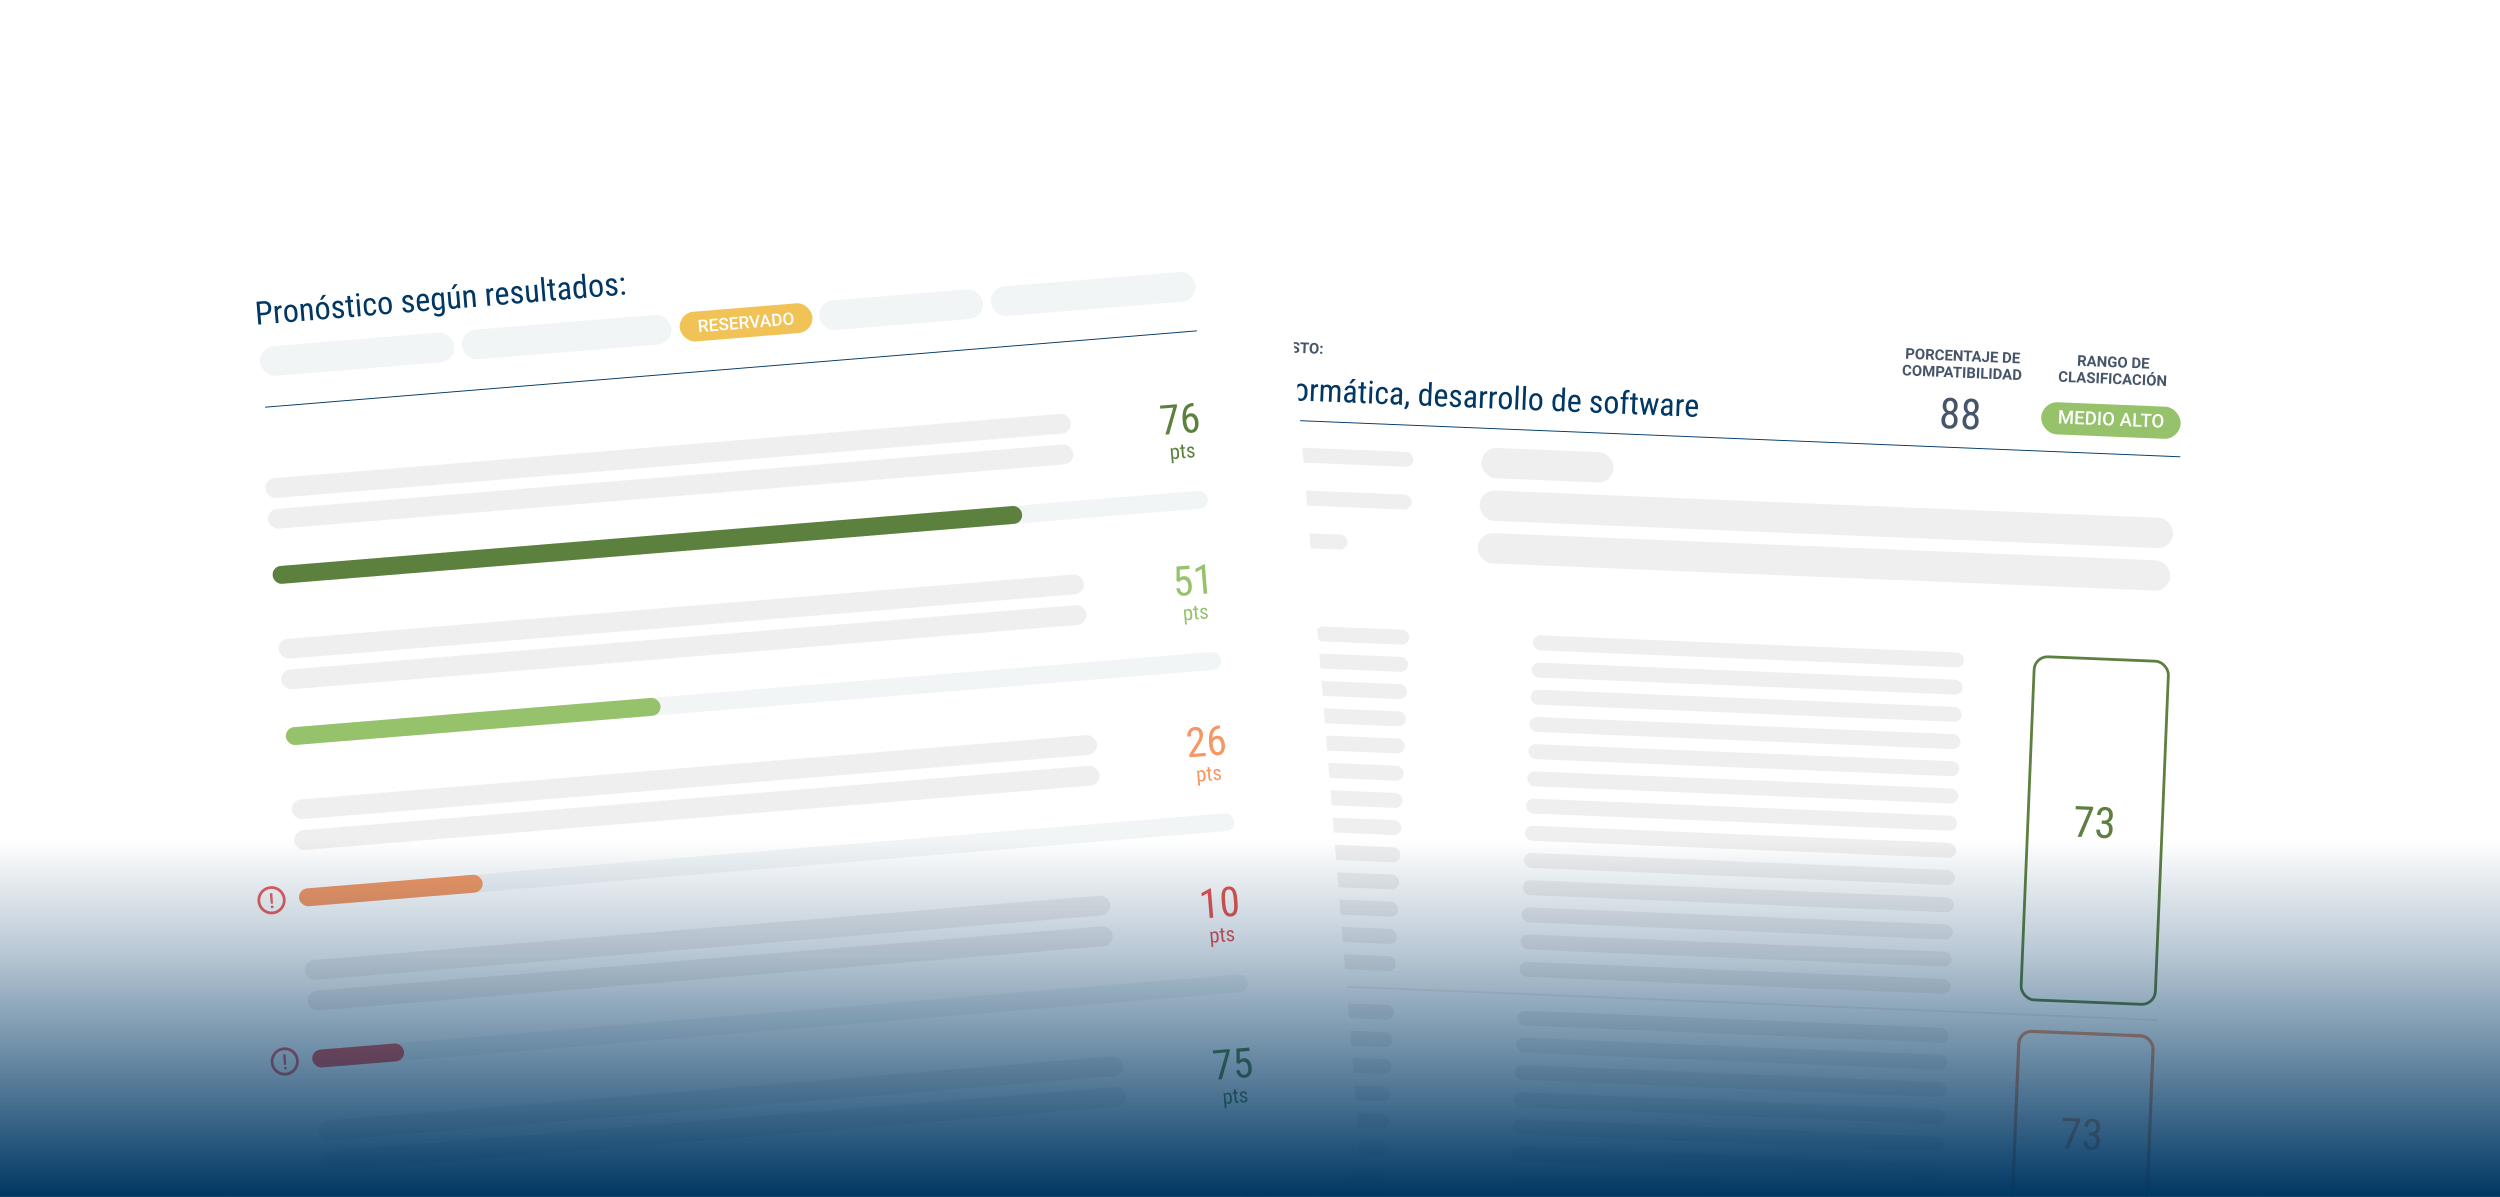 <?xml version="1.0" encoding="UTF-8"?><svg id="Layer_1" xmlns="http://www.w3.org/2000/svg" xmlns:xlink="http://www.w3.org/1999/xlink" viewBox="0 0 482.87 231.19"><defs><style>.cls-1,.cls-2,.cls-3,.cls-4,.cls-5,.cls-6,.cls-7{fill:none;}.cls-8{fill:#ea524b;}.cls-2{stroke:#f0efef;stroke-width:.35px;}.cls-2,.cls-3,.cls-4,.cls-5,.cls-6,.cls-7{stroke-miterlimit:10;}.cls-9{fill:#f1c255;}.cls-10{fill:#f59762;}.cls-11{fill:url(#linear-gradient);}.cls-12{fill:#f2f5f6;}.cls-13{fill:#003764;}.cls-14{filter:url(#drop-shadow-29);}.cls-15{filter:url(#drop-shadow-30);}.cls-3{stroke-width:.18px;}.cls-3,.cls-4{stroke:#003764;}.cls-4{stroke-width:.18px;}.cls-5{stroke:#f59762;stroke-width:.62px;}.cls-16{fill:#fff;}.cls-17{fill:#ed5e5b;}.cls-18{fill:#5c803d;}.cls-19{fill:#5d7f40;}.cls-20{fill:#465569;}.cls-6{stroke:#5d7f40;stroke-width:.54px;}.cls-7{stroke:#ed5e5b;stroke-width:.54px;}.cls-21{fill:#95c26b;}.cls-22{fill:#95c26b;}.cls-23{clip-path:url(#clippath);}.cls-24{fill:#f0efef;}</style><clipPath id="clippath"><rect class="cls-1" width="482.87" height="231.19"/></clipPath><filter id="drop-shadow-29" x="171.68" y="-4.05" width="318" height="309" filterUnits="userSpaceOnUse"><feOffset dx="0" dy="0"/><feGaussianBlur result="blur" stdDeviation="15"/><feFlood flood-color="#000" flood-opacity=".05"/><feComposite in2="blur" operator="in"/><feComposite in="SourceGraphic"/></filter><filter id="drop-shadow-30" x="-17.32" y="-24.05" width="325" height="317" filterUnits="userSpaceOnUse"><feOffset dx="0" dy="0"/><feGaussianBlur result="blur-2" stdDeviation="15"/><feFlood flood-color="#000" flood-opacity=".05"/><feComposite in2="blur-2" operator="in"/><feComposite in="SourceGraphic"/></filter><linearGradient id="linear-gradient" x1="241.44" y1="231.19" x2="241.44" y2="162.17" gradientUnits="userSpaceOnUse"><stop offset="0" stop-color="#003764"/><stop offset=".03" stop-color="#003764" stop-opacity=".97"/><stop offset=".69" stop-color="#003764" stop-opacity=".27"/><stop offset="1" stop-color="#003764" stop-opacity="0"/></linearGradient></defs><g class="cls-23"><g class="cls-14"><rect class="cls-16" x="220.9" y="45.1" width="219.2" height="210.01" rx="10.32" ry="10.32" transform="translate(6.43 -13.42) rotate(2.35)"/><rect class="cls-13" x="212.65" y="151.14" width="67" height="5.17" rx="2.58" ry="2.58" transform="translate(82.46 393.36) rotate(-87.65)"/><rect class="cls-13" x="223.41" y="209.9" width="40.65" height="5.17" rx="2.47" ry="2.47" transform="translate(21.43 447.31) rotate(-87.65)"/><rect class="cls-6" x="391.63" y="127.25" width="25.95" height="66.33" rx="2.6" ry="2.6" transform="translate(6.91 -16.45) rotate(2.35)"/><rect class="cls-5" x="389.21" y="199.62" width="25.95" height="39.69" rx="2.45" ry="2.45" transform="translate(9.33 -16.3) rotate(2.35)"/><path class="cls-10" d="M401.83,216.03l-.02.42-2.25,5.4-.75-.03,2.25-5.2-2.63-.11.03-.62,3.38.14Z"/><path class="cls-10" d="M403.46,219.3l.02-.45.57.02c.33.01.6.07.8.17.2.1.36.22.47.38.11.15.18.32.22.5.04.18.05.35.04.53-.01.28-.06.52-.15.73-.09.21-.21.39-.36.53-.15.14-.32.25-.52.32-.2.07-.41.1-.63.09-.22,0-.43-.05-.61-.13s-.35-.19-.49-.34c-.14-.15-.24-.32-.31-.53-.07-.21-.1-.44-.09-.7l.72.03c0,.21.02.39.08.54.06.16.15.28.28.37.12.09.27.14.45.15.18,0,.33-.03.47-.1.13-.07.24-.19.32-.35.08-.16.12-.36.13-.61,0-.25-.02-.45-.09-.61-.07-.16-.18-.28-.32-.37-.14-.08-.31-.13-.52-.14l-.46-.02ZM403.49,218.69l.46.02c.21,0,.38-.03.52-.11.14-.08.24-.2.32-.35.07-.15.11-.32.12-.51,0-.23-.01-.42-.07-.57-.05-.16-.14-.28-.25-.36-.11-.08-.26-.13-.44-.14-.17,0-.32.03-.44.11-.13.08-.23.19-.3.34-.07.15-.11.33-.12.53l-.71-.03c.01-.3.09-.57.22-.81.14-.24.32-.43.56-.56.24-.14.51-.2.83-.19.3.01.56.09.78.22.22.14.39.33.51.58.12.25.17.56.15.93,0,.15-.04.31-.1.47-.06.17-.16.32-.28.46-.13.14-.29.25-.48.34-.2.08-.43.12-.71.11l-.57-.02.02-.45Z"/><path class="cls-19" d="M404.3,155.83l-.02.42-2.25,5.4-.75-.03,2.25-5.2-2.63-.11.03-.62,3.38.14Z"/><path class="cls-19" d="M405.93,159.1l.02-.45.57.02c.33.01.6.07.8.17.2.1.36.22.47.38.11.15.18.32.22.5.04.18.05.36.04.53-.01.28-.06.52-.15.73-.09.21-.21.39-.36.53s-.32.25-.52.32c-.2.07-.41.1-.63.09-.22,0-.43-.05-.61-.13s-.35-.19-.49-.34c-.14-.15-.24-.32-.31-.53-.07-.21-.1-.44-.09-.7l.72.03c0,.21.02.39.08.54.06.16.15.28.28.37.12.09.27.14.45.15.18,0,.33-.03.47-.1.13-.07.24-.19.32-.35.08-.16.12-.36.13-.61s-.02-.45-.09-.61c-.07-.16-.18-.28-.32-.37-.14-.08-.31-.13-.52-.14l-.46-.02ZM405.95,158.48l.46.02c.21,0,.38-.03.52-.11.14-.08.24-.2.32-.35.07-.15.11-.32.12-.51,0-.23-.01-.42-.07-.57-.05-.16-.14-.28-.25-.36-.11-.08-.26-.13-.44-.14-.17,0-.32.03-.44.11-.13.08-.23.19-.3.34-.07.15-.11.33-.12.53l-.71-.03c.01-.3.09-.57.22-.81.14-.24.32-.43.56-.56.24-.14.51-.2.83-.19.3.01.56.09.78.22.22.13.39.33.51.58s.17.56.15.93c0,.15-.04.31-.1.47-.06.17-.16.32-.28.46-.13.14-.29.25-.49.34-.2.08-.43.12-.71.11l-.57-.02.02-.45Z"/><rect class="cls-22" x="394.24" y="78.11" width="26.97" height="6.21" rx="3.11" ry="3.11" transform="translate(3.67 -16.64) rotate(2.35)"/><path class="cls-13" d="M244.45,72.73l-.18,4.36-.55-.02.18-4.36.55.02Z"/><path class="cls-13" d="M245.79,74.6l-.1,2.55-.53-.02.13-3.24.5.02v.69ZM245.63,75.4l-.22-.02c0-.22.04-.42.1-.61.06-.19.14-.35.25-.48.1-.14.23-.24.37-.31.14-.07.29-.1.46-.1.13,0,.25.03.36.08.11.05.2.12.27.22.07.1.13.22.16.37.04.15.05.33.04.55l-.09,2.12-.53-.02.09-2.13c0-.17,0-.31-.04-.41-.03-.1-.09-.18-.16-.23s-.17-.08-.28-.08c-.1,0-.2.02-.29.08s-.17.13-.24.23c-.07.1-.13.21-.17.34-.04.13-.07.27-.07.41Z"/><path class="cls-13" d="M249.58,74.06l-.02.42-1.5-.06.02-.42,1.5.06ZM248.89,77.28l-.53-.02.15-3.58c0-.23.06-.43.14-.59.08-.16.19-.28.33-.35.14-.08.31-.11.5-.1.05,0,.11,0,.16.02.05.01.11.02.16.04l-.04.45s-.07-.02-.11-.03c-.04,0-.09,0-.13-.01-.1,0-.18.02-.25.06-.07.04-.12.11-.16.2-.04.09-.06.2-.07.33l-.15,3.58Z"/><path class="cls-13" d="M250.02,75.86v-.31c.02-.25.06-.47.14-.66.07-.19.17-.34.29-.47.12-.12.26-.21.41-.27.15-.06.32-.08.49-.08.18,0,.34.04.49.12.15.07.28.17.39.31.11.13.19.3.25.49.06.19.08.42.07.67v.31c-.02.25-.06.47-.14.66-.07.19-.17.34-.29.47-.12.12-.25.21-.41.27-.15.06-.32.08-.49.08-.18,0-.34-.04-.49-.12-.15-.07-.28-.17-.39-.3-.11-.13-.19-.29-.25-.49-.06-.19-.08-.42-.07-.67ZM250.56,75.57v.31c-.02.18,0,.33.02.47.03.13.08.25.14.34.06.09.14.16.22.21.09.05.18.07.28.08.12,0,.23-.01.32-.05.09-.04.17-.11.23-.19.06-.09.11-.2.15-.33.04-.13.06-.29.06-.47v-.31c.02-.18,0-.33-.02-.47-.03-.13-.08-.25-.14-.34-.06-.09-.14-.16-.22-.21-.09-.05-.18-.08-.29-.08-.1,0-.2.01-.29.06-.09.04-.17.11-.24.19s-.12.2-.17.33c-.04.13-.07.28-.07.46Z"/><path class="cls-13" d="M253.79,74.75l-.11,2.73-.53-.02.13-3.24.51.02v.51ZM254.61,74.25l-.02.52s-.08-.02-.12-.02c-.03,0-.07,0-.12,0-.1,0-.19.01-.26.05-.08.04-.14.09-.2.16-.06.07-.1.15-.14.25-.04.1-.06.2-.08.32l-.14.08c0-.2.03-.38.07-.55s.09-.32.16-.45c.07-.13.16-.23.27-.3.11-.07.23-.1.37-.1.03,0,.07,0,.12.02.05.01.08.02.09.03Z"/><path class="cls-13" d="M255.65,74.96l-.11,2.59-.53-.02.13-3.24.5.02v.65ZM255.51,75.8l-.25-.02c0-.22.04-.42.09-.61.05-.19.13-.35.23-.49s.22-.24.36-.31c.14-.07.31-.1.5-.09.12,0,.24.03.34.08.1.05.2.12.27.21.08.1.13.22.17.36.04.15.05.32.05.52l-.09,2.16-.53-.02.09-2.13c0-.17,0-.31-.05-.41-.04-.1-.1-.18-.18-.23-.08-.05-.18-.08-.29-.08-.13,0-.24.02-.33.07-.09.05-.16.13-.22.23-.06.1-.1.21-.12.34-.03.13-.04.27-.05.41ZM257.26,75.57l-.36.1c0-.18.03-.35.09-.51.05-.16.13-.3.22-.43s.21-.22.35-.29.3-.1.48-.09c.15,0,.28.03.39.08.11.05.21.12.28.22.08.1.13.22.16.37.03.15.05.33.04.53l-.09,2.13-.53-.02.09-2.13c0-.18,0-.32-.05-.42-.04-.1-.1-.18-.18-.22-.08-.04-.18-.07-.29-.07-.09,0-.17.01-.25.05-.07.04-.13.09-.19.17-.05.07-.09.15-.12.25s-.05.19-.05.3Z"/><path class="cls-13" d="M261.38,75.82v.39s-.38-.02-.38-.02c-.13,0-.24,0-.34.03-.1.02-.19.06-.27.11-.08.05-.14.11-.18.19-.04.08-.06.16-.07.26,0,.13,0,.23.04.31.03.08.08.14.15.17.07.04.16.06.27.06.13,0,.25-.02.36-.08.1-.06.19-.13.25-.21.06-.08.09-.17.09-.24l.11.25c-.01.08-.04.16-.09.25-.05.09-.11.17-.19.25-.08.08-.17.14-.28.19-.1.05-.22.07-.35.06-.19,0-.35-.05-.49-.13-.14-.08-.24-.19-.31-.33-.07-.14-.1-.32-.1-.52,0-.15.04-.3.1-.43.06-.13.14-.24.25-.33.11-.09.25-.16.41-.21.16-.05.35-.07.56-.06l.45.02ZM261.23,77.23l.07-1.76c0-.13,0-.23-.05-.31-.04-.08-.09-.14-.17-.18-.08-.04-.17-.06-.29-.07-.11,0-.21.01-.29.06-.08.04-.15.1-.19.17-.05.07-.07.16-.07.25l-.53-.02c0-.12.03-.23.09-.34.06-.11.13-.21.23-.3s.22-.16.35-.21c.14-.05.29-.07.46-.06.2,0,.38.05.53.12.15.07.27.18.35.33.08.15.12.34.11.59l-.07,1.6c0,.11,0,.22.01.35.01.12.03.23.06.32v.05s-.55-.02-.55-.02c-.02-.06-.04-.15-.05-.26,0-.11-.01-.21,0-.3ZM260.6,74.04l.62-.86.67.03-.84.85-.45-.02Z"/><path class="cls-13" d="M263.88,74.65l-.02.42-1.51-.06.02-.42,1.51.06ZM262.89,73.82l.53.02-.13,3.22c0,.11,0,.19.03.25.02.06.06.1.1.12.04.02.09.03.13.03.04,0,.08,0,.12,0,.04,0,.08-.01.09-.02l-.02.45s-.08.02-.14.03c-.06.01-.14.01-.23,0-.11,0-.22-.04-.31-.09-.1-.06-.17-.15-.23-.28-.06-.13-.08-.3-.07-.52l.13-3.22Z"/><path class="cls-13" d="M265.08,74.7l-.13,3.24-.53-.02.13-3.24.53.02ZM264.55,73.82c0-.09.03-.17.08-.22.05-.06.13-.09.23-.08.1,0,.17.04.22.1.05.06.07.14.07.23,0,.09-.03.16-.08.22-.05.06-.13.09-.23.08-.1,0-.17-.04-.22-.1-.05-.06-.07-.14-.07-.22Z"/><path class="cls-13" d="M266.92,77.63c.11,0,.2-.01.29-.05.09-.04.16-.1.22-.19.06-.09.1-.21.11-.36l.5.02c-.02.21-.08.4-.19.56-.11.16-.24.28-.41.36-.17.08-.35.12-.54.11-.21,0-.39-.05-.54-.12-.15-.07-.28-.18-.37-.31-.1-.13-.16-.29-.21-.48s-.06-.4-.05-.63l.02-.37c0-.24.04-.44.1-.63.06-.18.14-.33.24-.46.11-.12.24-.22.4-.28.16-.06.34-.09.55-.08.22,0,.41.06.56.16.16.1.28.24.36.42.08.18.12.39.12.64l-.5-.02c0-.16-.02-.29-.07-.4-.05-.11-.11-.19-.19-.25-.08-.06-.18-.09-.3-.09-.14,0-.26.01-.35.06-.09.05-.17.11-.22.2-.06.09-.1.2-.12.33-.03.13-.04.27-.05.43l-.02.37c0,.16,0,.3.01.43.02.13.05.24.09.33.05.09.12.17.2.22.09.05.2.08.34.09Z"/><path class="cls-13" d="M270.36,76.19v.39s-.38-.01-.38-.01c-.13,0-.24,0-.34.03-.1.02-.19.06-.27.11-.08.05-.14.11-.18.19-.04.08-.06.16-.07.26,0,.13,0,.23.04.31s.08.14.15.17c.07.04.16.06.27.06.13,0,.25-.02.36-.08.1-.06.19-.13.25-.21.06-.09.09-.17.09-.24l.11.25c-.01.08-.04.16-.09.25s-.11.17-.19.25c-.08.08-.17.14-.28.19-.1.05-.22.07-.35.07-.19,0-.35-.05-.49-.13-.14-.08-.24-.19-.31-.33-.07-.14-.1-.32-.1-.52,0-.15.04-.3.1-.43.06-.13.14-.24.25-.33.11-.09.25-.16.41-.21.16-.05.35-.07.56-.06l.45.02ZM270.22,77.6l.07-1.76c0-.13,0-.23-.05-.31-.04-.08-.09-.14-.17-.18-.08-.04-.17-.06-.29-.07-.11,0-.21.01-.29.06-.08.04-.15.1-.19.17-.05.08-.07.16-.07.25l-.53-.02c0-.12.03-.23.09-.34.06-.11.13-.21.23-.3.1-.09.22-.16.35-.21.14-.05.29-.07.46-.06.2,0,.38.05.53.12.15.07.27.18.35.33.08.15.12.34.11.59l-.07,1.6c0,.11,0,.22.01.35.01.12.03.23.06.32v.05s-.55-.02-.55-.02c-.02-.06-.04-.15-.05-.26,0-.11-.01-.21,0-.3Z"/><path class="cls-13" d="M272.1,77.57l-.02.45c0,.18-.06.37-.16.57s-.24.36-.41.49l-.31-.23c.07-.08.12-.17.17-.26.05-.09.08-.18.11-.28.03-.1.04-.2.05-.31l.02-.46.54.02Z"/><path class="cls-13" d="M274.11,76.85v-.3c.02-.27.06-.5.12-.69s.14-.35.24-.47c.1-.12.22-.21.35-.26.14-.05.29-.08.45-.07.17,0,.31.04.43.12.12.07.22.17.29.31.08.13.13.29.17.48.04.18.06.39.07.62l-.02.4c-.03.23-.07.43-.12.61-.05.18-.12.33-.21.46-.09.12-.19.22-.32.28-.12.06-.27.09-.44.08-.16,0-.3-.04-.43-.11-.13-.07-.24-.17-.33-.3s-.16-.29-.2-.49c-.04-.19-.06-.42-.05-.67ZM274.65,76.57v.3c-.02.18-.01.34,0,.47.02.13.06.25.11.33.05.09.12.16.21.2.08.05.19.07.31.08.15,0,.27-.03.37-.09.1-.07.18-.16.24-.28.06-.12.11-.24.15-.38l.03-.85c-.02-.1-.04-.2-.07-.3-.03-.1-.08-.18-.13-.26-.05-.08-.12-.14-.2-.19-.08-.05-.17-.07-.28-.08-.12,0-.23.01-.32.05-.09.04-.17.1-.22.19-.06.09-.1.19-.14.33-.03.13-.05.29-.06.47ZM275.88,77.76l.16-3.97.53.02-.19,4.6-.48-.02-.02-.63Z"/><path class="cls-13" d="M278.35,78.55c-.19,0-.37-.04-.52-.11-.15-.06-.28-.16-.39-.28-.1-.12-.18-.28-.23-.46-.05-.18-.07-.4-.06-.65v-.37c.03-.29.07-.53.15-.72.08-.2.17-.35.29-.47.12-.12.25-.2.4-.25.15-.05.29-.07.45-.06.2,0,.38.05.52.12.14.07.25.17.34.31s.14.3.18.49c.04.19.05.41.04.66v.31s-2.04-.08-2.04-.08l.02-.45,1.49.06v-.07c0-.17-.01-.32-.05-.45-.03-.13-.09-.23-.17-.31-.08-.08-.2-.12-.35-.12-.1,0-.19,0-.27.04-.08.03-.16.08-.22.16-.06.08-.11.19-.15.33-.04.14-.06.32-.07.54v.37c-.02.17-.01.32.02.45.03.13.07.23.13.31.06.08.14.15.23.19.09.04.2.07.32.07.18,0,.33-.02.44-.08.12-.06.22-.15.31-.25l.26.34c-.06.08-.14.16-.23.23-.1.07-.21.13-.35.17-.14.04-.3.06-.49.05Z"/><path class="cls-13" d="M281.68,77.79c0-.08-.01-.15-.05-.22s-.1-.13-.19-.19c-.09-.06-.21-.13-.36-.2-.15-.07-.28-.14-.4-.2s-.21-.14-.29-.21c-.08-.08-.14-.16-.18-.26-.04-.09-.06-.21-.05-.34s.03-.25.09-.36c.05-.11.13-.2.22-.28s.2-.14.33-.18c.13-.04.27-.06.42-.05.22,0,.41.06.56.15s.27.21.34.37c.08.15.11.32.1.51l-.53-.02c0-.09-.01-.17-.05-.26-.04-.08-.09-.15-.17-.2-.08-.05-.17-.08-.28-.09-.12,0-.21.01-.29.05s-.13.09-.17.16c-.04.07-.06.14-.06.22,0,.06,0,.11.02.16.02.04.04.08.08.12.04.04.1.08.17.12.07.04.16.09.27.14.22.09.4.19.54.28.15.09.26.2.33.32.07.12.11.27.1.44,0,.14-.04.27-.09.38-.06.11-.13.21-.23.29s-.21.13-.34.17c-.13.04-.28.05-.44.05-.24,0-.45-.07-.61-.17-.16-.1-.29-.24-.37-.4-.08-.16-.12-.33-.11-.51l.53.02c0,.15.03.27.09.36.06.09.13.15.22.18.09.04.18.06.27.06.12,0,.22,0,.3-.04.08-.03.14-.08.19-.14.04-.06.07-.14.07-.23Z"/><path class="cls-13" d="M284.62,76.78v.39s-.38-.02-.38-.02c-.13,0-.24,0-.34.03-.1.02-.19.06-.27.11-.08.05-.14.11-.18.19-.04.08-.06.16-.07.26,0,.13,0,.23.04.31.03.08.08.14.15.17.07.04.16.06.27.06.13,0,.25-.02.36-.08.1-.06.19-.13.25-.21.06-.09.09-.17.09-.24l.11.25c-.01.08-.04.16-.09.25-.05.09-.11.17-.19.25-.08.08-.17.14-.28.19-.1.05-.22.07-.35.06-.19,0-.35-.05-.49-.13-.14-.08-.24-.19-.31-.33-.07-.14-.1-.32-.1-.52,0-.15.04-.3.1-.43.06-.13.14-.24.25-.33.11-.09.25-.16.41-.21.16-.05.35-.07.56-.06l.45.02ZM284.48,78.18l.07-1.76c0-.13,0-.23-.05-.31-.04-.08-.09-.14-.17-.18-.08-.04-.17-.06-.29-.07-.11,0-.21.01-.29.06-.08.04-.15.1-.19.17-.05.07-.07.16-.07.25l-.53-.02c0-.12.03-.23.09-.34.06-.11.13-.21.23-.3s.22-.16.35-.21c.14-.05.29-.07.46-.06.2,0,.38.05.53.12.15.07.27.18.35.33.08.15.12.34.11.59l-.07,1.6c0,.11,0,.22.01.35.01.12.03.23.06.32v.05s-.55-.02-.55-.02c-.02-.06-.04-.15-.05-.26,0-.11-.01-.21,0-.3Z"/><path class="cls-13" d="M286.44,76.09l-.11,2.73-.53-.02.13-3.24.51.02v.51ZM287.27,75.59l-.02.52s-.08-.02-.12-.02c-.04,0-.07,0-.12,0-.1,0-.19.01-.26.05-.08.04-.14.09-.2.16-.06.07-.1.15-.14.25s-.06.2-.08.32l-.14.08c0-.2.03-.38.07-.55.04-.17.09-.32.16-.45.07-.13.16-.23.27-.3.11-.07.23-.1.37-.1.03,0,.07,0,.12.02s.08.02.09.03Z"/><path class="cls-13" d="M288.31,76.16l-.11,2.73-.53-.02.13-3.24.51.02v.51ZM289.14,75.67l-.02.52s-.08-.02-.12-.02c-.04,0-.07,0-.12,0-.1,0-.19.01-.26.05-.08.04-.14.09-.2.16-.06.07-.1.15-.14.25-.04.1-.06.2-.08.32l-.14.08c0-.2.03-.38.07-.55.04-.17.09-.32.16-.45.07-.13.16-.23.27-.3.11-.07.23-.1.37-.1.03,0,.07,0,.12.02s.08.02.09.03Z"/><path class="cls-13" d="M289.49,77.48v-.31c.02-.25.06-.47.14-.66.07-.19.17-.34.29-.47.12-.12.26-.21.41-.27s.32-.08.49-.08c.18,0,.34.05.49.12.15.07.28.17.39.31.11.13.19.29.25.49.06.19.08.42.07.67v.31c-.02.25-.06.47-.14.66-.07.19-.17.34-.29.47-.12.12-.25.21-.41.27-.15.06-.32.08-.49.08-.18,0-.34-.05-.49-.12-.15-.07-.28-.17-.39-.3-.11-.13-.19-.29-.25-.49-.06-.19-.08-.42-.07-.67ZM290.03,77.19v.31c-.02.18,0,.33.02.47.03.13.08.25.14.34.06.09.14.16.22.21.09.05.18.08.28.08.12,0,.23-.01.32-.05.09-.04.17-.11.23-.19.06-.09.11-.2.15-.33.04-.13.06-.29.06-.47v-.31c.02-.18,0-.33-.02-.47-.03-.13-.08-.25-.14-.34-.06-.09-.14-.16-.22-.21-.09-.05-.18-.07-.29-.08-.1,0-.2.01-.29.06-.09.04-.17.11-.24.19-.07.09-.12.2-.17.33-.04.13-.07.29-.07.46Z"/><path class="cls-13" d="M293.37,74.5l-.19,4.6-.53-.02.19-4.6.53.02Z"/><path class="cls-13" d="M294.78,74.56l-.19,4.6-.53-.02.19-4.6.53.02Z"/><path class="cls-13" d="M295.37,77.72v-.31c.02-.25.06-.47.14-.66.07-.19.17-.34.29-.47.12-.12.26-.21.41-.27.15-.06.32-.08.49-.08.18,0,.34.04.49.12.15.07.28.17.39.31s.19.3.25.49c.06.19.08.42.07.67v.31c-.02.25-.06.47-.14.66-.07.19-.17.34-.29.47-.12.12-.25.21-.41.27-.15.06-.32.08-.49.08-.18,0-.34-.04-.49-.12-.15-.07-.28-.17-.39-.3-.11-.13-.19-.29-.25-.49-.06-.19-.08-.42-.07-.67ZM295.92,77.43v.31c-.02.18,0,.33.02.47.03.13.08.25.14.34.06.09.14.16.22.21.09.05.18.07.28.08.12,0,.23-.01.32-.05s.17-.11.23-.19c.06-.09.11-.2.15-.33.04-.13.06-.29.06-.47v-.31c.02-.18,0-.33-.02-.47-.03-.13-.08-.25-.14-.34-.06-.09-.14-.16-.22-.21-.09-.05-.18-.08-.29-.08-.1,0-.2.01-.29.06-.09.04-.17.11-.24.19s-.12.2-.17.33c-.04.13-.07.28-.07.46Z"/><path class="cls-13" d="M299.85,77.9v-.3c.02-.27.06-.5.12-.69.06-.19.14-.35.24-.47.1-.12.22-.21.36-.26s.29-.08.45-.07c.17,0,.31.04.43.12.12.07.21.17.29.31.08.13.13.29.17.47.04.18.06.39.07.62l-.02.4c-.03.23-.07.43-.12.61-.05.18-.12.33-.21.46-.09.12-.19.22-.32.28-.12.06-.27.09-.44.08-.16,0-.3-.04-.43-.11s-.24-.17-.33-.3c-.09-.13-.16-.29-.2-.48s-.06-.42-.05-.67ZM300.4,77.62v.3c-.02.18-.01.34,0,.47.02.13.06.25.11.33.05.09.12.16.21.2.09.05.19.07.31.08.15,0,.27-.02.37-.09.1-.07.18-.16.24-.28.06-.12.11-.24.15-.38l.03-.85c-.02-.1-.04-.2-.07-.3-.03-.1-.08-.18-.13-.26-.05-.08-.12-.14-.2-.19-.08-.05-.17-.07-.28-.08-.12,0-.23.01-.32.05-.09.04-.17.1-.22.19-.06.09-.1.19-.14.33-.03.13-.05.29-.06.47ZM301.63,78.81l.16-3.97.53.02-.19,4.6-.48-.02-.02-.63Z"/><path class="cls-13" d="M304.1,79.6c-.19,0-.37-.04-.52-.11-.15-.06-.28-.16-.39-.28-.1-.12-.18-.28-.23-.46-.05-.18-.07-.4-.06-.65v-.37c.03-.29.07-.53.15-.72.08-.2.17-.35.29-.47.12-.12.25-.2.4-.25s.29-.07.45-.06c.2,0,.38.05.52.12.14.07.25.17.34.31.08.13.14.3.18.49s.05.41.04.66v.31s-2.04-.08-2.04-.08l.02-.45,1.49.06v-.07c0-.17-.01-.32-.05-.45-.03-.13-.09-.23-.17-.31-.08-.08-.2-.12-.35-.12-.1,0-.19,0-.27.04s-.16.08-.22.16c-.06.08-.11.19-.15.33-.04.14-.06.32-.07.54v.37c-.02.17-.01.32.02.45.03.12.07.23.13.31.06.08.14.15.23.19.09.04.2.07.32.07.18,0,.33-.02.44-.09.12-.06.22-.15.31-.25l.26.34c-.06.08-.14.16-.24.23-.1.07-.21.13-.35.17-.14.04-.3.06-.49.05Z"/><path class="cls-13" d="M308.83,78.91c0-.08-.01-.15-.05-.22-.04-.06-.1-.13-.19-.19-.09-.06-.21-.13-.36-.2-.15-.07-.28-.14-.4-.2-.12-.07-.21-.14-.29-.21-.08-.08-.14-.16-.18-.26-.04-.1-.06-.21-.05-.34s.03-.25.09-.36c.05-.11.13-.2.22-.28.09-.08.2-.14.33-.18.13-.04.27-.06.43-.05.22,0,.41.06.56.15.15.09.27.21.34.37s.11.32.1.51l-.53-.02c0-.09-.01-.17-.05-.26-.04-.08-.09-.15-.17-.2-.08-.05-.17-.08-.28-.09-.12,0-.21.01-.29.05s-.13.09-.17.16c-.04.07-.05.14-.06.22,0,.06,0,.11.02.16.02.04.04.08.08.12s.1.08.17.12c.07.04.16.09.27.14.22.09.4.19.54.28.15.09.26.2.33.32.07.12.11.27.1.44,0,.14-.04.27-.09.38-.06.11-.13.21-.23.29s-.21.14-.34.17c-.13.04-.28.05-.44.05-.24,0-.45-.07-.61-.17-.16-.1-.29-.24-.37-.4-.08-.16-.12-.33-.11-.51l.53.02c0,.15.03.27.09.36.06.09.13.15.22.18.09.04.18.05.27.06.12,0,.22,0,.3-.04.08-.03.14-.08.19-.14.04-.06.07-.14.07-.23Z"/><path class="cls-13" d="M309.97,78.32v-.31c.02-.25.06-.47.14-.66.07-.19.17-.34.29-.47.12-.12.26-.21.41-.27.15-.06.32-.08.49-.08.18,0,.34.04.49.12.15.07.28.17.39.31s.19.3.25.49c.06.19.08.42.07.67v.31c-.02.25-.06.47-.14.66-.07.19-.17.34-.29.47-.12.12-.25.21-.41.27s-.32.08-.49.08c-.18,0-.34-.04-.49-.12-.15-.07-.28-.17-.39-.3-.11-.13-.19-.29-.25-.49-.06-.19-.08-.42-.07-.67ZM310.51,78.03v.31c-.02.18,0,.33.02.47.03.13.08.25.14.34.06.09.14.16.22.21s.18.08.28.08c.12,0,.23-.01.32-.05s.17-.11.23-.19c.06-.09.11-.2.15-.33s.06-.29.06-.47v-.31c.02-.18,0-.33-.02-.47-.03-.13-.08-.25-.14-.34-.06-.09-.14-.17-.22-.21-.09-.05-.18-.08-.29-.08-.1,0-.2.01-.29.06-.09.04-.17.11-.24.19-.07.09-.12.2-.17.33-.04.13-.07.28-.07.46Z"/><path class="cls-13" d="M314.54,76.73l-.02.42-1.5-.06.02-.42,1.5.06ZM313.86,79.94l-.53-.02.15-3.58c0-.23.06-.43.14-.59.08-.16.19-.28.33-.35.14-.08.31-.11.5-.1.05,0,.11,0,.16.02.05.01.11.02.16.04l-.04.45s-.07-.02-.11-.03c-.04,0-.09,0-.13-.01-.1,0-.18.02-.25.06s-.12.11-.16.2c-.04.09-.06.2-.07.33l-.15,3.58Z"/><path class="cls-13" d="M316.35,76.8l-.02.42-1.51-.06.02-.42,1.51.06ZM315.37,75.97l.53.02-.13,3.22c0,.11,0,.19.03.25.02.06.06.1.1.12s.09.03.13.03c.04,0,.08,0,.12,0,.04,0,.08-.01.09-.02l-.02.45s-.08.02-.15.03c-.06.01-.14.01-.23,0-.11,0-.22-.04-.31-.09-.1-.06-.17-.15-.23-.28-.06-.13-.08-.3-.07-.52l.13-3.22Z"/><path class="cls-13" d="M317.26,76.84l.49,2.72v.55s-.36-.01-.36-.01l-.66-3.27.52.02ZM317.54,79.52l.82-2.63h.34s-.06.54-.06.54l-.83,2.68h-.33s.05-.59.05-.59ZM318.78,76.9l.59,2.65.02.62h-.33s-.63-2.76-.63-2.76l-.02-.53h.37ZM319.21,79.6l.68-2.65.52.02-.92,3.21h-.34s.07-.58.07-.58Z"/><path class="cls-13" d="M322.58,78.33v.39s-.38-.01-.38-.01c-.13,0-.24,0-.34.03-.1.02-.19.06-.27.11-.08.05-.14.11-.18.19-.04.08-.06.17-.07.26,0,.13,0,.23.04.31.03.08.08.14.15.17.07.04.16.06.27.06.13,0,.25-.02.36-.08.1-.06.19-.13.25-.21s.09-.17.09-.24l.11.25c-.01.08-.04.16-.09.25s-.11.17-.19.25c-.08.08-.17.14-.28.19-.1.05-.22.07-.35.07-.19,0-.35-.05-.49-.13-.14-.08-.24-.19-.31-.33-.07-.14-.1-.32-.1-.52,0-.15.04-.3.1-.43.06-.13.14-.24.25-.33.11-.09.25-.16.41-.21.16-.05.35-.07.56-.06l.45.02ZM322.44,79.74l.07-1.76c0-.13,0-.23-.05-.31-.04-.08-.09-.14-.17-.18-.08-.04-.17-.06-.29-.07-.11,0-.21.01-.29.06-.08.04-.15.1-.19.17-.05.07-.07.16-.07.25l-.53-.02c0-.12.03-.23.09-.34.06-.11.13-.21.23-.3.1-.09.22-.16.35-.21.14-.05.29-.07.46-.06.2,0,.38.05.53.12.15.07.27.18.35.33.08.15.12.34.11.59l-.07,1.6c0,.11,0,.22.01.35.01.12.03.23.06.32v.05s-.55-.02-.55-.02c-.02-.06-.04-.15-.05-.26,0-.11-.01-.21,0-.3Z"/><path class="cls-13" d="M324.41,77.64l-.11,2.73-.53-.02.13-3.24.51.02v.51ZM325.24,77.15l-.02.52s-.08-.02-.12-.02c-.04,0-.07,0-.12,0-.1,0-.19.01-.26.05-.08.04-.14.09-.2.16-.06.07-.1.15-.14.25-.04.1-.06.2-.08.32l-.14.08c0-.2.03-.38.07-.55.04-.17.09-.32.16-.45.07-.13.16-.23.27-.3.11-.07.23-.1.37-.1.03,0,.07,0,.12.02s.08.02.09.03Z"/><path class="cls-13" d="M326.79,80.53c-.19,0-.37-.04-.52-.11-.15-.06-.28-.16-.39-.28-.1-.12-.18-.28-.23-.46-.05-.18-.07-.4-.06-.65v-.37c.03-.29.07-.52.15-.72.08-.2.17-.35.29-.47.12-.12.25-.2.4-.25s.29-.07.45-.06c.2,0,.38.05.52.12.14.07.25.17.34.31.08.13.14.3.18.49.04.19.05.41.04.66v.31s-2.04-.08-2.04-.08l.02-.45,1.49.06v-.07c0-.17-.01-.32-.05-.45-.03-.13-.09-.23-.17-.31-.08-.08-.2-.12-.35-.12-.1,0-.19,0-.27.04-.08.03-.16.08-.22.16-.06.08-.11.19-.15.33-.04.14-.06.32-.07.54v.37c-.02.17-.01.32.02.45.03.12.07.23.13.31.06.08.14.15.23.19.09.04.2.07.32.07.18,0,.33-.02.44-.09.12-.06.22-.15.31-.25l.26.34c-.06.08-.14.16-.24.23-.1.07-.21.13-.35.17-.14.04-.3.06-.49.05Z"/><path class="cls-20" d="M244.52,67.18l-.03.72-.42-.02.08-2.05.8.03c.15,0,.29.04.4.1.12.06.2.14.26.25.06.11.08.23.08.36,0,.2-.08.36-.23.47-.14.11-.33.16-.58.15h-.37ZM244.54,66.84l.38.02c.11,0,.2-.02.26-.07.06-.05.09-.12.1-.22,0-.1-.02-.18-.08-.25-.06-.06-.14-.1-.24-.11l-.39-.02-.03.64Z"/><path class="cls-20" d="M247.57,65.98l-.06,1.35c0,.22-.09.4-.23.52-.15.13-.34.18-.58.17-.24,0-.43-.08-.56-.21-.14-.13-.2-.31-.19-.53l.06-1.37.42.02-.06,1.35c0,.13.02.23.08.3.06.06.15.1.26.1.24,0,.36-.11.38-.36l.06-1.36.42.02Z"/><path class="cls-20" d="M249.1,67.2l-.81-.03-.02.55.95.04v.34s-1.39-.06-1.39-.06l.08-2.05,1.37.06v.34s-.96-.04-.96-.04l-.02.49.81.03v.33Z"/><path class="cls-20" d="M250.54,67.62c0-.08-.02-.14-.08-.19-.05-.04-.15-.09-.3-.15-.14-.05-.26-.11-.34-.15-.23-.13-.34-.31-.33-.52,0-.11.04-.21.1-.29.07-.08.16-.15.28-.19s.25-.06.4-.06c.15,0,.28.04.39.09.11.06.2.14.26.24.06.1.09.21.08.33l-.42-.02c0-.09-.02-.17-.08-.22-.06-.05-.14-.08-.25-.09-.1,0-.18.01-.24.05-.06.04-.09.1-.09.17,0,.07.03.12.09.17.07.05.16.09.29.14.24.08.41.18.51.29.11.11.16.25.15.41,0,.18-.08.31-.22.41-.14.09-.32.14-.55.13-.16,0-.3-.04-.43-.1-.13-.06-.22-.15-.29-.25s-.09-.22-.09-.35l.42.02c0,.23.12.35.39.36.1,0,.18-.01.24-.05.06-.04.09-.09.09-.17Z"/><path class="cls-20" d="M252.84,66.54l-.63-.03-.07,1.71-.42-.02.07-1.71-.62-.03v-.34s1.68.07,1.68.07v.34Z"/><path class="cls-20" d="M254.69,67.34c0,.2-.05.38-.13.53s-.19.26-.32.34c-.14.08-.29.11-.46.11-.17,0-.32-.05-.45-.14s-.23-.21-.3-.36c-.07-.16-.1-.33-.09-.53v-.1c.01-.2.06-.38.14-.53.08-.15.19-.26.32-.34.14-.08.29-.11.46-.1.17,0,.32.05.45.14.13.09.23.21.29.37.07.16.1.34.09.54v.09ZM254.27,67.23c0-.21-.02-.38-.1-.49-.07-.12-.18-.18-.32-.18-.14,0-.25.04-.33.15-.08.11-.13.27-.14.48v.1c-.01.21.02.37.09.49.07.12.18.18.33.19.14,0,.25-.05.33-.15.08-.11.13-.27.14-.48v-.1Z"/><path class="cls-20" d="M254.96,68.13c0-.06.03-.12.07-.16.05-.04.1-.06.17-.05.07,0,.12.03.16.07.04.04.06.1.06.16s-.03.12-.07.15c-.04.04-.1.06-.17.05-.07,0-.12-.03-.16-.07-.04-.04-.06-.09-.06-.16ZM255.01,66.98c0-.06.03-.12.07-.15.05-.04.1-.06.17-.05.07,0,.12.03.16.07.04.04.06.09.06.16,0,.06-.03.12-.07.15-.04.04-.1.06-.17.05-.07,0-.12-.02-.16-.07-.04-.04-.06-.09-.06-.16Z"/><path class="cls-16" d="M398.35,79.24l.66,2,.82-1.93.58.02-.11,2.56-.44-.02.03-.84.09-1.13-.84,1.94h-.32s-.67-2.02-.67-2.02v1.13s-.04.84-.04.84l-.44-.02.11-2.56.58.02Z"/><path class="cls-16" d="M402.36,80.83l-1.05-.04-.03.79,1.23.05v.36s-1.69-.07-1.69-.07l.11-2.56,1.66.07-.02.36-1.22-.05-.03.71,1.05.04v.35Z"/><path class="cls-16" d="M402.86,82l.11-2.56.76.03c.23,0,.42.07.6.18.17.11.3.26.39.45.09.19.13.4.12.64v.13c-.02.24-.07.46-.18.63s-.25.32-.43.41c-.18.09-.39.13-.62.12l-.74-.03ZM403.39,79.81l-.08,1.85h.29c.23.02.42-.04.55-.18.13-.14.2-.35.22-.62v-.14c.02-.28-.03-.49-.15-.64-.12-.15-.29-.23-.52-.24h-.31Z"/><path class="cls-16" d="M405.68,82.11l-.44-.02.11-2.56.44.02-.11,2.56Z"/><path class="cls-16" d="M408.32,81c-.01.25-.06.47-.16.66-.09.19-.22.33-.39.42-.17.09-.35.14-.56.13-.21,0-.39-.07-.55-.17-.16-.11-.28-.26-.36-.45-.08-.19-.12-.41-.11-.65v-.14c.02-.25.07-.47.17-.66.1-.19.23-.33.39-.42s.35-.14.56-.13c.21,0,.39.07.55.17.16.11.28.26.36.45.08.19.12.41.11.66v.14ZM407.88,80.85c.01-.28-.03-.5-.13-.66-.1-.16-.25-.24-.45-.25-.19,0-.35.06-.46.21-.12.15-.18.36-.19.63v.15c-.02.28.03.5.13.66.1.16.25.24.45.25.2,0,.35-.06.46-.21.11-.15.17-.36.19-.65v-.13Z"/><path class="cls-16" d="M411.07,81.73l-.99-.04-.23.59-.46-.02,1.07-2.52.4.02.86,2.6-.46-.02-.19-.61ZM410.22,81.34l.74.03-.33-1.08-.42,1.05Z"/><path class="cls-16" d="M412.47,82.03l1.16.05v.36s-1.62-.07-1.62-.07l.11-2.56.45.02-.09,2.21Z"/><path class="cls-16" d="M415.55,80.31l-.8-.03-.09,2.2-.44-.02.09-2.2-.79-.03.02-.36,2.03.08-.02.36Z"/><path class="cls-16" d="M417.84,81.39c-.01.25-.06.47-.16.66-.09.18-.22.33-.39.42-.17.09-.35.14-.56.13-.21,0-.39-.07-.55-.17-.16-.11-.28-.26-.36-.45-.08-.19-.12-.41-.11-.66v-.14c.02-.25.07-.47.17-.66.1-.19.23-.33.39-.43.17-.09.35-.14.56-.13s.39.07.55.17c.16.11.28.26.36.45.08.19.12.41.11.66v.14ZM417.4,81.24c.01-.28-.03-.5-.13-.66-.1-.16-.25-.24-.45-.25-.19,0-.35.06-.46.21s-.18.36-.19.63v.15c-.02.28.03.5.13.66.1.16.25.24.45.25.2,0,.35-.06.46-.21.11-.15.17-.36.19-.65v-.13Z"/><path class="cls-20" d="M378.11,81.22c-.01.36-.09.66-.24.9-.15.24-.34.42-.58.54-.24.12-.51.17-.81.16-.29-.01-.56-.09-.79-.22-.23-.14-.41-.33-.54-.59-.13-.25-.18-.56-.17-.92,0-.23.06-.45.14-.64.08-.19.2-.36.34-.5.14-.14.31-.24.51-.32s.41-.1.64-.09c.3.01.57.09.8.24.23.15.41.34.53.59.13.25.18.53.17.84ZM378.12,78.47c-.01.28-.08.54-.22.76-.14.22-.31.39-.54.52-.22.12-.47.18-.75.17-.28-.01-.53-.09-.75-.23s-.38-.33-.49-.56c-.11-.23-.16-.49-.15-.78.01-.34.09-.63.22-.86.13-.23.31-.41.54-.53.22-.12.48-.17.76-.16.28.01.53.08.74.22.21.13.38.32.49.57.12.24.17.54.15.88ZM377.41,81.17c0-.22-.02-.41-.08-.58-.06-.17-.16-.3-.28-.4-.12-.1-.27-.15-.45-.16-.18,0-.33.03-.46.12-.13.09-.23.21-.31.38-.07.16-.12.36-.13.57,0,.22.02.42.08.58.06.16.15.29.28.38.12.09.28.14.46.14.18,0,.34-.03.47-.11.13-.08.23-.2.31-.35.07-.16.12-.35.12-.57ZM377.41,78.45c0-.2-.02-.37-.07-.52-.05-.15-.14-.27-.24-.37-.11-.09-.24-.14-.39-.15-.15,0-.28.03-.4.11-.11.08-.21.19-.27.34-.07.15-.11.32-.11.53,0,.2.01.38.07.53.05.15.14.27.24.36.11.09.24.14.39.14.15,0,.28-.03.4-.11.11-.08.21-.19.27-.34.07-.15.1-.32.11-.52Z"/><path class="cls-20" d="M382.18,81.39c-.01.36-.09.66-.24.9-.15.24-.34.42-.58.54-.24.12-.51.17-.81.16-.29-.01-.56-.09-.79-.22-.23-.14-.41-.33-.54-.59-.13-.25-.18-.56-.17-.92,0-.23.06-.45.14-.64.08-.19.2-.36.34-.5s.31-.24.51-.32.41-.1.64-.09c.3.01.57.09.8.24.23.15.41.34.53.59.13.25.18.52.17.83ZM382.18,78.64c-.01.28-.08.54-.22.76-.14.22-.31.39-.54.52-.22.12-.47.18-.75.17-.28-.01-.53-.09-.75-.23-.21-.14-.38-.33-.49-.56-.11-.23-.16-.49-.15-.78.01-.34.09-.63.22-.86.13-.23.31-.41.54-.53.22-.12.48-.17.76-.16.28.01.53.08.74.22.21.13.38.33.49.57.12.24.17.54.15.88ZM381.47,81.34c0-.22-.02-.41-.08-.58-.06-.17-.16-.3-.28-.4-.12-.1-.27-.15-.45-.16-.18,0-.33.03-.46.12-.13.09-.23.21-.31.38-.07.16-.12.36-.13.57,0,.22.02.42.08.58.06.16.15.29.28.38.12.09.28.14.46.15.18,0,.34-.03.47-.11.13-.08.23-.2.31-.35.07-.16.12-.35.12-.57ZM381.47,78.62c0-.2-.02-.37-.07-.52-.05-.15-.14-.27-.24-.37-.11-.09-.24-.14-.39-.15-.15,0-.28.03-.4.11-.11.08-.21.19-.27.34-.07.15-.11.32-.11.53,0,.2.01.38.07.53.05.15.14.27.24.36.11.09.24.13.39.14.15,0,.28-.03.4-.11.11-.08.21-.19.27-.34.07-.15.1-.32.11-.52Z"/><path class="cls-20" d="M368.59,68.58l-.03.72-.42-.02.08-2.05.8.03c.15,0,.29.04.4.1.11.06.2.15.26.25s.08.23.08.36c0,.2-.08.36-.23.47s-.33.16-.58.15h-.37ZM368.61,68.24h.38c.11.02.2,0,.26-.05.06-.05.09-.12.1-.22,0-.1-.02-.18-.08-.25-.06-.06-.14-.1-.24-.11l-.39-.02-.03.64Z"/><path class="cls-20" d="M371.72,68.45c0,.2-.05.38-.13.53-.08.15-.19.26-.32.34-.14.08-.29.11-.46.11-.17,0-.32-.05-.45-.14-.13-.09-.23-.21-.3-.36-.07-.16-.1-.33-.09-.53v-.1c.01-.2.06-.38.14-.53.08-.15.19-.26.32-.34.14-.08.29-.11.46-.1.17,0,.32.05.45.14.13.09.23.21.29.37.07.16.1.34.09.54v.09ZM371.3,68.34c0-.22-.02-.38-.1-.5-.07-.12-.18-.18-.32-.18-.14,0-.25.04-.34.15-.08.11-.13.27-.14.48v.1c-.01.21.02.37.09.49.07.12.18.18.33.19.14,0,.25-.04.33-.15.08-.11.13-.27.14-.48v-.1Z"/><path class="cls-20" d="M372.78,68.72h-.34s-.03.74-.03.74l-.42-.02.08-2.05.76.03c.24,0,.43.07.55.18s.19.27.18.47c0,.14-.04.26-.1.35s-.16.16-.28.21l.41.86v.02s-.45-.02-.45-.02l-.35-.77ZM372.46,68.37h.34c.11.02.19,0,.25-.06.06-.05.09-.12.1-.22,0-.1-.02-.17-.07-.23-.05-.06-.14-.09-.25-.09h-.34s-.02.6-.02.6Z"/><path class="cls-20" d="M375.47,68.9c-.02.22-.11.39-.27.51-.15.12-.35.18-.59.17-.26-.01-.47-.11-.61-.29-.14-.18-.21-.43-.2-.74v-.12c.01-.2.06-.37.13-.52.08-.15.18-.26.31-.33.13-.07.28-.11.45-.1.24,0,.42.08.56.21.14.13.22.31.23.54l-.42-.02c0-.13-.04-.23-.1-.29-.06-.06-.16-.1-.29-.1-.14,0-.25.04-.32.14-.07.1-.12.25-.13.46v.16c-.02.22.01.38.07.49.06.11.17.16.31.17.13,0,.23-.02.3-.08s.11-.15.12-.27l.42.02Z"/><path class="cls-20" d="M376.99,68.76l-.81-.03-.02.55.95.04v.34s-1.39-.06-1.39-.06l.08-2.05,1.37.06v.34s-.96-.04-.96-.04l-.02.49.81.03v.33Z"/><path class="cls-20" d="M379.01,69.73l-.42-.02-.77-1.38-.06,1.35-.42-.02.08-2.05.42.02.77,1.38.06-1.35.42.02-.08,2.05Z"/><path class="cls-20" d="M380.95,68.1l-.63-.03-.07,1.71-.42-.02.07-1.71-.62-.03v-.34s1.68.07,1.68.07v.34Z"/><path class="cls-20" d="M382.13,69.43l-.74-.03-.16.42-.45-.02.85-2.02.39.02.68,2.08-.45-.02-.12-.43ZM381.51,69.06l.51.02-.23-.78-.29.76Z"/><path class="cls-20" d="M383.8,67.87l.42.02-.06,1.42c0,.13-.04.25-.1.34-.06.1-.15.17-.25.22-.11.05-.23.07-.36.07-.22,0-.38-.07-.5-.19-.12-.12-.17-.27-.16-.48l.43.02c0,.1.01.18.05.23.04.05.11.08.2.08.08,0,.15-.02.2-.08s.08-.13.08-.23l.06-1.42Z"/><path class="cls-20" d="M385.77,69.12l-.81-.03-.02.55.95.04v.34s-1.39-.06-1.39-.06l.08-2.05,1.37.06v.34s-.96-.04-.96-.04l-.02.49.81.03v.33Z"/><path class="cls-20" d="M386.84,70.05l.08-2.05.63.03c.18,0,.34.05.48.14.14.09.25.21.32.36.07.15.11.32.1.52v.09c-.01.19-.06.36-.14.5s-.2.26-.35.33c-.15.08-.31.11-.49.1l-.64-.03ZM387.34,68.36l-.06,1.37h.2c.17.02.29-.03.39-.14.09-.1.14-.26.15-.46v-.11c.01-.21-.02-.37-.1-.48-.08-.11-.21-.17-.37-.18h-.21Z"/><path class="cls-20" d="M389.99,69.29l-.81-.03-.02.55.95.04v.34s-1.39-.06-1.39-.06l.08-2.05,1.37.06v.34s-.96-.04-.96-.04l-.02.49.81.03v.33Z"/><path class="cls-20" d="M369.17,71.87c-.03.22-.11.39-.27.51-.15.12-.35.18-.59.17-.26-.01-.47-.11-.61-.29-.14-.18-.21-.43-.2-.74v-.12c.01-.2.05-.37.13-.52.08-.15.18-.26.31-.33.13-.08.28-.11.45-.1.24,0,.42.08.56.21.14.13.22.31.23.54l-.42-.02c0-.13-.04-.23-.1-.29s-.16-.1-.29-.1c-.14,0-.25.04-.32.14-.07.1-.12.25-.13.46v.16c-.02.22.01.38.07.49.06.11.17.16.31.17.13,0,.23-.02.3-.08.07-.06.11-.15.12-.27l.42.02Z"/><path class="cls-20" d="M371.14,71.65c0,.2-.05.38-.13.53s-.18.26-.32.34c-.14.08-.29.11-.46.11-.17,0-.32-.05-.45-.14-.13-.09-.23-.21-.29-.36-.07-.16-.1-.33-.09-.53v-.1c.01-.2.06-.38.14-.53.08-.15.19-.26.32-.34.14-.08.29-.11.46-.1.17,0,.32.05.45.14.13.09.23.21.29.37.07.16.1.34.09.54v.09ZM370.72,71.54c0-.22-.02-.38-.1-.5-.07-.12-.18-.18-.32-.18s-.25.04-.34.15c-.08.11-.13.27-.14.48v.1c-.01.21.02.37.09.49.07.12.18.18.33.19.14,0,.25-.04.33-.15s.13-.27.14-.48v-.1Z"/><path class="cls-20" d="M372.05,70.62l.47,1.51.58-1.46.55.02-.08,2.05-.42-.02.02-.56.08-.97-.62,1.51h-.29s-.49-1.56-.49-1.56v.97s-.02.56-.02.56l-.42-.02.08-2.05.55.02Z"/><path class="cls-20" d="M374.39,72.04l-.03.72-.42-.02.08-2.05.8.03c.15,0,.29.04.4.1.11.06.2.15.26.25.06.11.09.23.08.36,0,.2-.08.36-.23.47-.14.11-.34.16-.58.15l-.37-.02ZM374.4,71.7l.38.02c.11,0,.2-.02.26-.07.06-.05.09-.12.1-.22,0-.1-.02-.18-.08-.25-.06-.06-.14-.1-.24-.11l-.39-.02-.03.64Z"/><path class="cls-20" d="M376.72,72.44l-.74-.03-.16.42-.45-.02.85-2.02.39.02.68,2.08-.45-.02-.12-.43ZM376.11,72.07l.51.02-.23-.78-.29.76Z"/><path class="cls-20" d="M378.93,71.24l-.63-.03-.07,1.71-.42-.02.07-1.71-.62-.03v-.34s1.68.07,1.68.07v.34Z"/><path class="cls-20" d="M379.55,72.98l-.42-.02.08-2.05.42.02-.08,2.05Z"/><path class="cls-20" d="M379.94,72.99l.08-2.05.72.03c.25.01.44.07.56.17.12.1.18.24.18.43,0,.1-.03.19-.09.26-.05.07-.13.13-.22.16.1.03.18.09.24.17.06.08.08.18.08.3,0,.2-.08.34-.21.44-.13.1-.31.14-.54.13l-.8-.03ZM380.4,72.12l-.02.55h.36c.1.02.18,0,.24-.05.06-.04.09-.11.09-.19,0-.19-.09-.29-.28-.3l-.39-.02ZM380.41,71.82h.31c.21.02.32-.06.33-.23,0-.09-.02-.16-.07-.2-.05-.04-.14-.07-.25-.07h-.3s-.02.51-.02.51Z"/><path class="cls-20" d="M382.23,73.09l-.42-.02.08-2.05.42.02-.08,2.05Z"/><path class="cls-20" d="M383.06,72.78l.9.04v.34s-1.33-.05-1.33-.05l.08-2.05.42.02-.07,1.71Z"/><path class="cls-20" d="M384.63,73.19l-.42-.02.08-2.05.42.02-.08,2.05Z"/><path class="cls-20" d="M385.02,73.2l.08-2.05.63.03c.18,0,.34.05.48.14.14.09.25.21.32.36.07.15.11.32.1.52v.09c-.01.19-.06.36-.14.5-.08.15-.2.26-.35.33-.15.08-.31.11-.49.1l-.64-.03ZM385.52,71.51l-.06,1.37h.2c.17.02.29-.03.39-.14.09-.1.14-.26.15-.46v-.11c.01-.21-.02-.37-.11-.48-.08-.11-.21-.17-.37-.18h-.21Z"/><path class="cls-20" d="M388.04,72.9l-.74-.03-.16.42-.45-.02.85-2.02.39.02.68,2.08-.45-.02-.12-.43ZM387.43,72.53l.51.02-.23-.78-.29.76Z"/><path class="cls-20" d="M388.81,73.36l.08-2.05.63.03c.18,0,.34.05.48.14.14.09.25.21.32.36.07.15.11.32.1.52v.09c-.01.19-.06.36-.14.5-.08.15-.2.26-.35.33-.15.08-.31.11-.49.1l-.64-.03ZM389.3,71.67l-.06,1.37h.2c.16.02.29-.03.39-.14.09-.1.14-.26.15-.46v-.11c.01-.21-.02-.37-.11-.48-.08-.11-.21-.17-.37-.18h-.21Z"/><path class="cls-20" d="M402.13,69.92h-.34s-.03.74-.03.74l-.42-.02.08-2.05.76.03c.24,0,.43.07.55.18.13.11.19.27.18.47,0,.14-.04.26-.1.35-.06.09-.16.16-.28.21l.41.86v.02s-.45-.02-.45-.02l-.35-.77ZM401.81,69.57h.34c.11.02.19,0,.25-.06.06-.05.09-.12.1-.22,0-.1-.02-.17-.07-.23-.05-.06-.14-.09-.25-.09h-.34s-.02.6-.02.6Z"/><path class="cls-20" d="M404.35,70.34l-.74-.03-.16.42-.45-.02.85-2.02.39.02.68,2.08-.45-.02-.12-.43ZM403.74,69.98l.51.02-.23-.78-.29.76Z"/><path class="cls-20" d="M406.79,70.87l-.42-.02-.77-1.38-.06,1.35-.42-.02.08-2.05.42.02.77,1.38.06-1.35.42.02-.08,2.05Z"/><path class="cls-20" d="M408.79,70.69c-.08.09-.19.15-.33.2-.14.04-.3.06-.46.06-.18,0-.33-.05-.46-.14-.13-.08-.23-.2-.3-.35-.07-.15-.1-.33-.09-.52v-.14c.01-.21.06-.38.13-.53s.18-.26.31-.33c.13-.07.29-.11.46-.1.24.01.43.08.56.2.13.12.21.29.22.52l-.41-.02c-.01-.12-.05-.21-.11-.26-.06-.06-.15-.09-.26-.09-.14,0-.26.04-.34.15-.08.11-.12.26-.13.48v.13c-.01.21.02.38.1.49.08.11.19.17.35.18.16,0,.27-.02.34-.09v-.35s-.37-.02-.37-.02v-.31s.82.03.82.03l-.03.82Z"/><path class="cls-20" d="M410.84,70.05c0,.2-.05.38-.13.53-.08.15-.19.26-.32.34-.14.08-.29.11-.46.11-.17,0-.32-.05-.45-.14-.13-.09-.23-.21-.3-.36-.07-.16-.1-.33-.09-.53v-.1c.01-.2.06-.38.14-.53.08-.15.19-.26.32-.34.14-.08.29-.11.46-.1s.32.05.45.14c.13.09.23.21.29.37.07.16.1.34.09.54v.09ZM410.42,69.94c0-.22-.02-.38-.1-.5-.07-.12-.18-.18-.32-.18-.14,0-.25.04-.33.15-.08.11-.13.27-.14.48v.1c-.01.21.02.37.09.49.07.12.18.18.33.19.14,0,.25-.04.33-.15.08-.11.13-.27.14-.48v-.1Z"/><path class="cls-20" d="M411.83,71.08l.08-2.05.63.03c.18,0,.34.05.48.14.14.09.25.21.32.36s.11.33.1.52v.09c-.01.19-.06.36-.14.5-.08.14-.2.26-.35.33s-.31.11-.49.1l-.64-.03ZM412.32,69.38l-.06,1.37h.21c.17.02.29-.03.38-.14.09-.1.14-.26.15-.46v-.11c.01-.21-.02-.37-.11-.48-.08-.11-.21-.17-.37-.18h-.21Z"/><path class="cls-20" d="M414.97,70.31l-.81-.03-.02.55.95.04v.34s-1.39-.06-1.39-.06l.08-2.05,1.37.06v.34s-.96-.04-.96-.04l-.02.49.81.03v.33Z"/><path class="cls-20" d="M399.34,73.1c-.03.22-.11.39-.27.51-.15.12-.35.18-.59.17-.26-.01-.47-.11-.61-.29-.14-.18-.21-.43-.2-.74v-.12c.01-.2.05-.37.13-.52.08-.15.18-.26.31-.33.13-.07.28-.11.45-.1.24,0,.42.08.56.21.14.13.22.31.23.54l-.42-.02c0-.13-.04-.23-.1-.29s-.16-.1-.29-.1c-.14,0-.25.04-.32.14-.07.1-.12.25-.13.46v.16c-.02.22.01.38.07.49.06.11.17.16.31.17.13,0,.23-.02.3-.08.07-.06.11-.15.12-.27l.42.02Z"/><path class="cls-20" d="M400.02,73.48l.9.04v.34s-1.33-.05-1.33-.05l.08-2.05.42.02-.07,1.71Z"/><path class="cls-20" d="M402.35,73.49l-.74-.03-.16.42-.45-.02.85-2.02.39.02.68,2.08-.45-.02-.12-.43ZM401.74,73.12l.51.02-.23-.78-.29.76Z"/><path class="cls-20" d="M404.2,73.45c0-.08-.02-.14-.08-.19-.05-.04-.15-.09-.3-.15-.14-.05-.26-.11-.34-.16-.23-.14-.34-.31-.33-.52,0-.11.04-.21.11-.29.07-.08.16-.15.28-.19.12-.04.25-.06.4-.06.15,0,.28.04.39.1.11.06.2.14.26.24.06.1.09.21.08.33l-.42-.02c0-.09-.02-.17-.08-.22-.06-.05-.14-.08-.25-.09-.1,0-.19.01-.24.06-.06.04-.09.1-.09.17,0,.07.03.12.09.17.07.05.16.09.29.14.24.08.41.18.51.29.11.11.15.25.15.41,0,.18-.08.31-.22.41s-.32.14-.55.13c-.16,0-.3-.04-.43-.1-.13-.06-.22-.15-.29-.25-.06-.1-.09-.22-.09-.35l.42.02c0,.23.12.34.39.36.1,0,.18-.01.24-.05.06-.04.09-.09.09-.17Z"/><path class="cls-20" d="M405.34,74.04l-.42-.02.08-2.05.42.02-.08,2.05Z"/><path class="cls-20" d="M407,73.26l-.81-.03-.03.84-.42-.02.08-2.05,1.33.05v.34s-.93-.04-.93-.04l-.02.53.81.03v.34Z"/><path class="cls-20" d="M407.76,74.13l-.42-.02.08-2.05.42.02-.08,2.05Z"/><path class="cls-20" d="M409.79,73.53c-.03.22-.11.39-.27.51-.15.12-.35.18-.59.17-.26-.01-.47-.11-.61-.29-.14-.18-.21-.43-.2-.74v-.12c.01-.2.05-.37.13-.52.08-.15.18-.26.31-.33.13-.08.28-.11.45-.1.24,0,.42.08.56.21.14.13.22.31.23.54l-.42-.02c0-.13-.04-.23-.1-.29s-.16-.1-.29-.1c-.14,0-.25.04-.32.14-.07.1-.12.25-.13.46v.16c-.02.22.01.38.07.49.06.11.17.16.31.17.13,0,.23-.02.3-.08s.11-.15.12-.27l.42.02Z"/><path class="cls-20" d="M411.21,73.85l-.74-.03-.16.42-.45-.02.85-2.02.39.02.68,2.08-.45-.02-.12-.43ZM410.6,73.48l.51.02-.23-.78-.29.76Z"/><path class="cls-20" d="M413.58,73.69c-.03.22-.11.39-.27.51-.15.12-.35.18-.59.17-.26-.01-.47-.11-.61-.29-.14-.18-.21-.43-.2-.74v-.12c.01-.2.05-.37.13-.52.08-.15.18-.26.31-.33.13-.07.28-.11.45-.1.24,0,.43.08.56.21.14.13.22.31.23.54l-.42-.02c0-.13-.04-.23-.1-.29-.06-.06-.16-.1-.29-.1-.14,0-.25.04-.32.14-.07.1-.12.25-.13.47v.16c-.02.22.01.38.07.49.06.11.17.16.31.17.13,0,.23-.02.3-.08.07-.06.11-.15.12-.27l.42.02Z"/><path class="cls-20" d="M414.28,74.4l-.42-.02.08-2.05.42.02-.08,2.05Z"/><path class="cls-20" d="M416.4,73.51c0,.2-.05.38-.13.53-.08.15-.18.26-.32.34-.14.08-.29.11-.46.11-.17,0-.32-.05-.45-.14-.13-.09-.23-.21-.29-.36-.07-.16-.1-.33-.09-.53v-.1c.01-.2.06-.38.14-.53.08-.15.19-.26.32-.34.14-.08.29-.11.46-.1.17,0,.32.05.45.14.13.09.23.21.29.37.07.16.1.33.09.54v.09ZM415.97,73.4c0-.22-.02-.38-.1-.5-.07-.12-.18-.18-.32-.18s-.25.04-.34.15-.13.27-.14.48v.1c-.01.21.02.37.09.49.07.12.18.18.33.19.14,0,.25-.05.33-.15.08-.11.13-.27.14-.48v-.1ZM415.67,71.85l.44.02-.41.42h-.33s.3-.44.3-.44Z"/><path class="cls-20" d="M418.33,74.57l-.42-.02-.77-1.38-.06,1.35-.42-.02.08-2.05.42.02.77,1.39.06-1.35.42.02-.08,2.05Z"/><line class="cls-3" x1="243.53" y1="80.95" x2="421.12" y2="88.23"/><rect class="cls-24" x="286.11" y="86.92" width="25.58" height="5.86" rx="2.93" ry="2.93" transform="translate(3.93 -12.17) rotate(2.35)"/><rect class="cls-24" x="242.79" y="86.72" width="30.24" height="2.89" rx="1.45" ry="1.45" transform="translate(3.83 -10.5) rotate(2.35)"/><rect class="cls-24" x="242.45" y="94.95" width="30.24" height="2.89" rx="1.45" ry="1.45" transform="translate(4.17 -10.47) rotate(2.35)"/><rect class="cls-24" x="242.12" y="102.93" width="18.16" height="2.89" rx="1.45" ry="1.45" transform="translate(4.49 -10.21) rotate(2.35)"/><rect class="cls-24" x="254.04" y="121.31" width="18.16" height="2.89" rx="1.45" ry="1.45" transform="translate(5.25 -10.68) rotate(2.35)"/><rect class="cls-24" x="296.03" y="124.36" width="83.33" height="2.89" rx="1.45" ry="1.45" transform="translate(5.44 -13.73) rotate(2.35)"/><rect class="cls-24" x="253.82" y="126.56" width="18.16" height="2.89" rx="1.45" ry="1.45" transform="translate(5.47 -10.67) rotate(2.35)"/><rect class="cls-24" x="295.81" y="129.62" width="83.33" height="2.89" rx="1.45" ry="1.45" transform="translate(5.65 -13.72) rotate(2.35)"/><rect class="cls-24" x="253.61" y="131.81" width="18.16" height="2.89" rx="1.45" ry="1.45" transform="translate(5.68 -10.65) rotate(2.35)"/><rect class="cls-24" x="295.6" y="134.87" width="83.33" height="2.89" rx="1.45" ry="1.45" transform="translate(5.87 -13.71) rotate(2.35)"/><rect class="cls-24" x="253.39" y="137.07" width="18.16" height="2.89" rx="1.45" ry="1.45" transform="translate(5.9 -10.64) rotate(2.35)"/><rect class="cls-24" x="295.38" y="140.13" width="83.33" height="2.89" rx="1.45" ry="1.45" transform="translate(6.09 -13.69) rotate(2.35)"/><rect class="cls-24" x="253.18" y="142.32" width="18.16" height="2.89" rx="1.45" ry="1.45" transform="translate(6.11 -10.63) rotate(2.35)"/><rect class="cls-24" x="295.16" y="145.38" width="83.33" height="2.89" rx="1.45" ry="1.45" transform="translate(6.3 -13.68) rotate(2.35)"/><rect class="cls-24" x="252.96" y="147.57" width="18.16" height="2.89" rx="1.45" ry="1.45" transform="translate(6.33 -10.61) rotate(2.35)"/><rect class="cls-24" x="294.95" y="150.63" width="83.33" height="2.89" rx="1.45" ry="1.45" transform="translate(6.52 -13.67) rotate(2.35)"/><rect class="cls-24" x="252.75" y="152.83" width="18.16" height="2.89" rx="1.45" ry="1.45" transform="translate(6.54 -10.6) rotate(2.35)"/><rect class="cls-24" x="294.73" y="155.89" width="83.33" height="2.89" rx="1.45" ry="1.45" transform="translate(6.73 -13.65) rotate(2.35)"/><rect class="cls-24" x="252.53" y="158.08" width="18.16" height="2.89" rx="1.45" ry="1.45" transform="translate(6.76 -10.59) rotate(2.35)"/><rect class="cls-24" x="294.52" y="161.14" width="83.33" height="2.89" rx="1.45" ry="1.45" transform="translate(6.95 -13.64) rotate(2.35)"/><rect class="cls-24" x="252.32" y="163.33" width="18.16" height="2.89" rx="1.45" ry="1.45" transform="translate(6.97 -10.57) rotate(2.35)"/><rect class="cls-24" x="294.3" y="166.39" width="83.33" height="2.89" rx="1.45" ry="1.45" transform="translate(7.16 -13.63) rotate(2.35)"/><rect class="cls-24" x="251.07" y="193.78" width="18.16" height="2.89" rx="1.45" ry="1.45" transform="translate(8.22 -10.5) rotate(2.35)"/><rect class="cls-24" x="293.05" y="196.84" width="83.33" height="2.89" rx="1.45" ry="1.45" transform="translate(8.41 -13.55) rotate(2.35)"/><rect class="cls-24" x="250.85" y="199.03" width="18.16" height="2.89" rx="1.45" ry="1.45" transform="translate(8.43 -10.48) rotate(2.35)"/><rect class="cls-24" x="292.84" y="202.09" width="83.33" height="2.89" rx="1.45" ry="1.45" transform="translate(8.62 -13.54) rotate(2.35)"/><rect class="cls-24" x="250.64" y="204.28" width="18.16" height="2.89" rx="1.45" ry="1.45" transform="translate(8.65 -10.47) rotate(2.35)"/><rect class="cls-24" x="292.62" y="207.34" width="83.33" height="2.89" rx="1.45" ry="1.45" transform="translate(8.84 -13.52) rotate(2.35)"/><rect class="cls-24" x="250.42" y="209.54" width="18.16" height="2.89" rx="1.45" ry="1.45" transform="translate(8.86 -10.46) rotate(2.35)"/><rect class="cls-24" x="292.41" y="212.6" width="83.33" height="2.89" rx="1.45" ry="1.45" transform="translate(9.05 -13.51) rotate(2.35)"/><rect class="cls-24" x="250.21" y="214.79" width="18.16" height="2.89" rx="1.45" ry="1.45" transform="translate(9.08 -10.44) rotate(2.35)"/><rect class="cls-24" x="292.19" y="217.85" width="83.33" height="2.89" rx="1.45" ry="1.45" transform="translate(9.27 -13.5) rotate(2.35)"/><rect class="cls-24" x="249.99" y="220.04" width="18.16" height="2.89" rx="1.45" ry="1.45" transform="translate(9.29 -10.43) rotate(2.35)"/><rect class="cls-24" x="291.98" y="223.1" width="83.33" height="2.89" rx="1.45" ry="1.45" transform="translate(9.48 -13.48) rotate(2.35)"/><rect class="cls-24" x="249.77" y="225.3" width="18.16" height="2.89" rx="1.45" ry="1.45" transform="translate(9.51 -10.42) rotate(2.35)"/><rect class="cls-24" x="291.76" y="228.36" width="83.33" height="2.89" rx="1.45" ry="1.45" transform="translate(9.7 -13.47) rotate(2.35)"/><rect class="cls-24" x="249.56" y="230.55" width="18.16" height="2.89" rx="1.45" ry="1.45" transform="translate(9.72 -10.4) rotate(2.35)"/><rect class="cls-24" x="252.1" y="168.59" width="18.16" height="2.89" rx="1.45" ry="1.45" transform="translate(7.19 -10.56) rotate(2.35)"/><rect class="cls-24" x="294.09" y="171.65" width="83.33" height="2.89" rx="1.45" ry="1.45" transform="translate(7.38 -13.61) rotate(2.35)"/><rect class="cls-24" x="251.88" y="173.84" width="18.16" height="2.89" rx="1.45" ry="1.45" transform="translate(7.4 -10.55) rotate(2.35)"/><rect class="cls-24" x="293.87" y="176.9" width="83.33" height="2.89" rx="1.45" ry="1.45" transform="translate(7.59 -13.6) rotate(2.35)"/><rect class="cls-24" x="251.67" y="179.09" width="18.16" height="2.89" rx="1.45" ry="1.45" transform="translate(7.62 -10.53) rotate(2.35)"/><rect class="cls-24" x="293.66" y="182.15" width="83.33" height="2.89" rx="1.45" ry="1.45" transform="translate(7.81 -13.59) rotate(2.35)"/><rect class="cls-24" x="251.45" y="184.35" width="18.16" height="2.89" rx="1.45" ry="1.45" transform="translate(7.83 -10.52) rotate(2.35)"/><rect class="cls-24" x="293.44" y="187.41" width="83.33" height="2.89" rx="1.45" ry="1.45" transform="translate(8.02 -13.57) rotate(2.35)"/><rect class="cls-24" x="285.73" y="97.37" width="134.05" height="5.86" rx="2.89" ry="2.89" transform="translate(4.41 -14.37) rotate(2.35)"/><rect class="cls-24" x="285.39" y="105.59" width="133.87" height="5.86" rx="2.89" ry="2.89" transform="translate(4.74 -14.35) rotate(2.35)"/><line class="cls-2" x1="239.07" y1="189.73" x2="416.65" y2="197.02"/></g><g class="cls-15"><rect class="cls-16" x="35.94" y="29.72" width="219.2" height="210.01" rx="10.32" ry="10.32" transform="translate(-10.51 12.33) rotate(-4.68)"/><rect class="cls-12" x="52.37" y="102.04" width="181.27" height="3.46" rx="1.73" ry="1.73" transform="translate(-7.99 12.02) rotate(-4.68)"/><rect class="cls-18" x="52.43" y="103.51" width="145.22" height="3.46" rx="1.66" ry="1.66" transform="translate(-8.17 10.56) rotate(-4.68)"/><path class="cls-18" d="M227.3,78.08l.03.4-1.52,5.41-.72.06,1.53-5.22-2.52.21-.05-.59,3.24-.27Z"/><path class="cls-18" d="M230.44,77.82h.05s.05.61.05.61h-.05c-.33.03-.59.11-.79.25-.2.14-.35.32-.44.53-.1.21-.16.45-.18.71-.02.26-.02.52,0,.79l.07.83c.02.25.06.47.13.66.06.19.14.35.23.47s.19.22.29.28c.1.06.21.08.31.08.13-.01.25-.05.34-.12.1-.07.18-.17.23-.29s.1-.26.12-.42c.02-.16.03-.34.01-.53-.01-.17-.04-.33-.09-.48-.04-.15-.1-.29-.18-.41s-.17-.21-.27-.27-.23-.09-.36-.08c-.16.01-.3.07-.42.18s-.22.24-.3.41c-.07.16-.11.34-.11.52l-.35.02c.01-.29.05-.55.12-.76.07-.21.16-.39.27-.53.11-.14.24-.25.39-.32.15-.07.3-.12.47-.13.24-.02.45.02.63.11.18.09.33.22.46.39.12.17.22.36.29.58.07.22.11.44.13.67.02.27.01.52-.03.76-.04.24-.12.45-.23.64-.11.19-.25.34-.43.45-.18.11-.39.18-.64.2-.26.02-.5-.02-.7-.13-.2-.11-.37-.26-.52-.46-.14-.2-.25-.42-.33-.68-.08-.25-.13-.51-.15-.77l-.03-.34c-.03-.4-.04-.79-.01-1.18.03-.39.1-.74.24-1.07.13-.32.34-.59.63-.8s.67-.33,1.16-.37Z"/><path class="cls-18" d="M226.48,86.96l.21,2.51-.34.03-.24-2.92.31-.03.06.4ZM227.71,87.42l.02.2c.01.17,0,.31,0,.44-.02.13-.06.23-.11.32s-.12.15-.2.2-.18.08-.29.09c-.11,0-.21,0-.29-.04s-.16-.09-.22-.17c-.06-.08-.11-.17-.15-.28-.04-.11-.07-.24-.1-.38l-.02-.3c0-.15.01-.29.03-.41.02-.12.06-.23.1-.31s.11-.16.19-.21c.08-.05.17-.08.28-.09.11,0,.21,0,.3.03.09.03.17.09.23.16.07.08.12.17.16.3.04.12.07.27.08.45ZM227.38,87.64l-.02-.2c0-.12-.03-.22-.05-.3-.02-.08-.06-.16-.1-.21-.04-.05-.09-.09-.15-.12s-.13-.03-.21-.03c-.07,0-.13.02-.18.06-.05.03-.09.08-.13.13-.03.05-.06.11-.08.17-.02.06-.03.13-.04.2l.05.59c.03.08.06.16.11.23.04.07.1.13.16.17.07.04.15.06.24.05.08,0,.15-.03.2-.06.05-.03.1-.08.13-.14.03-.06.05-.14.06-.23.01-.09.01-.19,0-.31Z"/><path class="cls-18" d="M228.84,86.36l.02.28-.98.08-.02-.28.98-.08ZM228.14,85.9l.34-.03.17,2.1c0,.07.02.12.04.16.02.04.05.06.07.07.03,0,.06.01.09,0,.02,0,.05,0,.08-.01.03,0,.05-.01.06-.02l.02.29s-.05.02-.09.03-.09.02-.15.02c-.07,0-.14,0-.21-.04-.07-.03-.12-.08-.17-.16-.05-.08-.07-.19-.09-.33l-.17-2.1Z"/><path class="cls-18" d="M230.41,87.81c0-.05-.02-.1-.05-.14-.03-.04-.07-.07-.14-.11-.06-.03-.15-.07-.25-.1-.1-.03-.19-.06-.27-.1-.08-.03-.15-.07-.21-.11-.06-.04-.1-.09-.14-.15-.03-.06-.05-.13-.06-.21,0-.08,0-.17.03-.24.03-.07.07-.14.12-.2.05-.06.12-.11.2-.15.08-.04.17-.06.27-.07.14-.01.27,0,.38.05.11.05.19.12.25.21.06.09.1.2.11.32l-.34.03c0-.06-.02-.11-.05-.16-.03-.05-.07-.09-.13-.12-.05-.03-.12-.04-.19-.03-.08,0-.14.02-.18.05-.05.03-.08.07-.1.12-.02.04-.02.09-.02.15,0,.04.01.07.02.1.01.03.03.05.06.07.03.02.07.04.12.06.05.02.11.05.19.07.15.04.27.09.37.14.1.05.18.11.24.18.06.07.09.17.1.28,0,.09,0,.18-.03.25-.03.08-.07.15-.13.2-.06.06-.13.1-.21.14s-.18.06-.28.07c-.16.01-.29,0-.41-.06-.12-.05-.21-.13-.27-.23s-.1-.2-.11-.32l.34-.03c.01.1.04.17.09.22.05.05.1.08.16.1.06.02.12.02.18.02.08,0,.14-.02.19-.05.05-.03.09-.06.11-.11.02-.04.03-.1.03-.15Z"/><rect class="cls-12" x="54.92" y="133.18" width="181.27" height="3.46" rx="1.73" ry="1.73" transform="translate(-10.53 12.33) rotate(-4.68)"/><rect class="cls-21" x="55.1" y="137.61" width="72.61" height="3.46" rx="1.73" ry="1.73" transform="translate(-11.07 7.93) rotate(-4.68)"/><path class="cls-21" d="M227.8,112.37l-.56-.1v-2.84s2.47-.2,2.47-.2l.05.66-1.88.15v1.55c.08-.07.18-.13.3-.19.12-.06.26-.1.43-.11.22-.02.43,0,.61.08s.34.19.48.35c.14.16.25.35.33.58.08.23.14.49.16.77.02.27.01.52-.03.76-.04.23-.12.44-.24.62-.11.18-.26.32-.45.43-.19.11-.41.17-.66.2-.19.02-.38,0-.55-.05-.18-.05-.34-.13-.48-.25-.15-.12-.27-.27-.37-.46-.1-.19-.17-.42-.21-.68l.65-.05c.04.21.11.38.19.52.09.14.19.24.31.31.12.06.26.09.42.08.13-.01.25-.05.35-.12.1-.07.18-.16.25-.28.06-.12.11-.26.13-.42.03-.16.03-.34.01-.54-.01-.18-.05-.34-.1-.49-.05-.15-.12-.28-.21-.39-.09-.11-.19-.19-.3-.24-.12-.05-.25-.08-.39-.06-.19.02-.33.06-.42.13-.09.07-.18.17-.27.29Z"/><path class="cls-21" d="M232.7,108.95l.47,5.69-.69.06-.39-4.79-1.15.62-.05-.65,1.71-.92h.1Z"/><path class="cls-21" d="M229.03,118.1l.21,2.51-.34.03-.24-2.92.31-.03.06.4ZM230.26,118.55l.02.2c.01.17,0,.31,0,.44-.02.13-.06.23-.11.32s-.12.16-.2.2c-.08.05-.18.08-.29.08-.11,0-.21,0-.29-.04-.08-.04-.16-.09-.22-.17-.06-.08-.11-.17-.15-.28s-.07-.24-.1-.38l-.02-.3c0-.15.01-.29.03-.41.02-.12.06-.23.1-.31.05-.09.11-.16.19-.21.08-.05.17-.08.28-.09.11,0,.21,0,.3.03.09.03.17.09.23.16.07.08.12.17.16.3.04.12.07.27.08.44ZM229.93,118.78l-.02-.2c0-.12-.03-.22-.05-.3-.02-.08-.06-.16-.1-.21-.04-.05-.09-.09-.15-.12-.06-.02-.13-.03-.21-.03-.07,0-.13.02-.18.06s-.09.08-.13.13-.06.11-.08.17c-.02.06-.03.13-.04.2l.05.59c.03.08.06.16.11.23.04.07.1.13.16.17.07.04.15.06.24.05.08,0,.15-.03.2-.06.05-.03.1-.08.13-.14.03-.06.05-.14.06-.22.01-.09.01-.19,0-.31Z"/><path class="cls-21" d="M231.39,117.5l.02.28-.98.08-.02-.28.98-.08ZM230.69,117.04l.34-.03.17,2.1c0,.07.02.12.04.16s.04.06.07.07c.03,0,.06.01.09,0,.02,0,.05,0,.08-.01.03,0,.05-.01.06-.02l.02.29s-.05.02-.09.03-.09.02-.15.02c-.07,0-.14,0-.21-.04s-.12-.08-.17-.16c-.05-.08-.07-.19-.09-.33l-.17-2.1Z"/><path class="cls-21" d="M232.96,118.95c0-.05-.02-.1-.05-.14-.03-.04-.08-.07-.14-.11-.06-.03-.15-.07-.25-.1-.1-.03-.19-.07-.27-.1-.08-.03-.15-.07-.21-.11-.06-.04-.1-.09-.14-.15-.03-.06-.05-.13-.06-.21,0-.08,0-.17.03-.24.03-.08.07-.14.12-.2.05-.06.12-.11.2-.14.08-.04.17-.06.27-.07.14-.01.27,0,.38.05.11.05.19.12.25.21.06.09.1.2.11.32l-.34.03c0-.06-.02-.11-.05-.16-.03-.05-.07-.09-.13-.12s-.12-.04-.19-.03c-.08,0-.14.02-.18.06-.05.03-.08.07-.1.11-.02.04-.02.09-.02.15,0,.04.01.07.02.1.01.03.03.05.06.07.03.02.07.04.12.06.05.02.11.05.19.07.15.04.27.09.37.14.1.05.18.11.24.18.06.07.09.17.1.28,0,.09,0,.18-.03.25-.03.08-.07.14-.13.2-.06.06-.13.1-.21.14-.08.04-.18.06-.28.07-.16.01-.29,0-.41-.06-.11-.05-.2-.13-.27-.23-.06-.1-.1-.2-.11-.32l.34-.03c.01.1.04.17.09.22.05.05.1.08.16.1s.12.02.18.02c.08,0,.14-.02.19-.05s.09-.06.11-.11c.02-.04.03-.1.03-.15Z"/><rect class="cls-12" x="57.47" y="164.32" width="181.27" height="3.46" rx="1.73" ry="1.73" transform="translate(-13.06 12.65) rotate(-4.68)"/><rect class="cls-10" x="57.71" y="170.26" width="35.58" height="3.46" rx="1.73" ry="1.73" transform="translate(-13.79 6.74) rotate(-4.68)"/><path class="cls-10" d="M232.85,145.42l.05.59-3.16.26-.04-.52,1.39-2.19c.17-.27.3-.5.39-.68s.14-.35.17-.5c.03-.14.04-.29.02-.44-.02-.19-.06-.35-.13-.5-.07-.15-.17-.26-.29-.34-.12-.08-.26-.12-.42-.1-.21.02-.38.08-.5.19-.13.11-.21.25-.26.43-.05.18-.06.38-.04.61l-.69.06c-.03-.32,0-.62.11-.89.1-.27.26-.5.48-.68.22-.18.51-.28.86-.31.3-.02.57.02.79.12.23.11.41.27.54.49.13.22.21.48.24.78.01.17,0,.33-.03.51-.03.17-.08.35-.15.52-.07.18-.14.35-.24.52-.09.17-.19.34-.3.51l-1.12,1.75,2.34-.19Z"/><path class="cls-10" d="M235.54,140.09h.05s.05.6.05.6h-.05c-.33.03-.59.11-.79.26-.2.14-.35.32-.44.53-.1.21-.16.45-.18.71-.02.26-.02.52,0,.79l.07.83c.02.25.06.47.13.66.06.19.14.35.23.47.09.13.19.22.29.28.1.06.21.09.31.08.13-.01.25-.05.34-.12.1-.07.18-.17.23-.29.06-.12.1-.26.12-.42.02-.16.03-.34.01-.53-.01-.17-.04-.33-.09-.48s-.1-.29-.18-.41c-.07-.12-.17-.21-.27-.27-.11-.06-.23-.09-.36-.08-.16.01-.3.07-.42.18-.13.11-.22.25-.3.41-.07.16-.11.34-.11.52l-.35.03c.01-.29.05-.55.12-.76.07-.21.16-.39.27-.53.11-.14.24-.25.39-.32.15-.07.3-.12.47-.13.24-.02.45.02.63.11.18.09.33.22.46.39.12.17.22.36.29.58s.11.44.13.67c.02.27.01.52-.03.76-.04.24-.12.45-.23.64-.11.19-.25.34-.43.45-.18.11-.39.18-.64.2-.26.02-.5-.02-.7-.13-.2-.11-.37-.26-.52-.46-.14-.2-.25-.42-.33-.68-.08-.25-.13-.51-.15-.77l-.03-.34c-.03-.4-.04-.79-.01-1.18.03-.39.11-.74.24-1.07.13-.32.34-.59.63-.8.29-.21.67-.33,1.16-.37Z"/><path class="cls-10" d="M231.59,149.24l.21,2.51-.34.03-.24-2.92.31-.03.06.4ZM232.81,149.69l.02.2c.01.17,0,.31,0,.44-.02.13-.06.23-.11.32-.05.09-.12.16-.2.2s-.18.08-.29.09c-.11,0-.21,0-.29-.04-.08-.04-.16-.09-.22-.17-.06-.08-.11-.17-.15-.28s-.07-.24-.1-.38l-.02-.3c0-.15.01-.29.03-.41.02-.12.06-.23.1-.31.05-.09.11-.16.19-.21.08-.05.17-.08.28-.09.11,0,.21,0,.3.03.09.03.17.09.23.16.07.08.12.18.16.3.04.12.07.27.08.45ZM232.48,149.92l-.02-.2c0-.12-.03-.22-.05-.3-.02-.09-.06-.16-.1-.21-.04-.05-.09-.09-.15-.12-.06-.02-.13-.03-.21-.03-.07,0-.13.02-.18.06-.05.03-.09.08-.13.13-.03.05-.06.11-.08.17-.02.06-.03.13-.04.2l.05.59c.03.08.06.16.11.23s.1.13.16.17c.07.04.15.06.24.05.08,0,.15-.03.2-.06.05-.03.1-.08.13-.14.03-.06.05-.14.06-.22.01-.09.01-.19,0-.31Z"/><path class="cls-10" d="M233.94,148.63l.02.28-.98.08-.02-.28.98-.08ZM233.24,148.18l.34-.03.17,2.1c0,.07.02.12.04.16s.04.06.07.07c.03,0,.06.01.09,0,.02,0,.05,0,.08-.01.03,0,.05-.01.06-.02l.02.29s-.05.02-.09.03-.09.02-.15.02c-.07,0-.14,0-.21-.04-.07-.03-.12-.08-.17-.16s-.07-.19-.09-.33l-.17-2.1Z"/><path class="cls-10" d="M235.51,150.09c0-.05-.02-.1-.05-.14-.03-.04-.08-.07-.14-.11-.06-.03-.15-.07-.25-.1-.1-.03-.19-.07-.27-.1-.08-.03-.15-.07-.21-.11-.06-.04-.1-.09-.14-.15-.03-.06-.05-.13-.06-.21s0-.16.03-.24c.03-.08.07-.14.12-.2.05-.06.12-.11.2-.14.08-.04.17-.06.27-.07.14-.01.27,0,.38.05.11.05.19.12.25.21.06.09.1.2.11.32l-.34.03c0-.06-.02-.11-.05-.16-.03-.05-.07-.09-.13-.12-.05-.03-.12-.04-.19-.03-.08,0-.14.02-.18.06-.05.03-.08.07-.1.11-.02.04-.02.09-.02.15,0,.04.01.07.02.1.01.03.03.05.06.07.03.02.07.04.12.06s.11.05.19.07c.15.04.27.09.37.14.1.05.18.11.24.18.06.07.09.17.1.28,0,.09,0,.18-.03.25-.03.08-.07.14-.12.2-.06.06-.13.1-.21.14-.08.04-.18.06-.28.07-.16.01-.29,0-.41-.06-.11-.05-.2-.13-.27-.23-.06-.1-.1-.21-.11-.32l.34-.03c.01.1.04.17.09.22.05.05.1.08.16.1.06.02.12.02.18.02.08,0,.14-.02.19-.05.05-.03.09-.06.11-.11.02-.04.03-.1.03-.15Z"/><rect class="cls-12" x="60.02" y="195.45" width="181.27" height="3.46" rx="1.73" ry="1.73" transform="translate(-15.6 12.96) rotate(-4.68)"/><rect class="cls-8" x="60.29" y="202.13" width="17.79" height="3.46" rx="1.73" ry="1.73" transform="translate(-16.41 6.33) rotate(-4.68)"/><path class="cls-8" d="M233.87,171.55l.47,5.69-.69.06-.39-4.79-1.15.62-.05-.65,1.71-.92h.1Z"/><path class="cls-8" d="M238.97,173.56l.07.86c.04.46.03.86-.01,1.18-.05.32-.13.59-.24.79-.12.21-.26.36-.44.46-.18.1-.38.16-.61.18-.18.01-.35,0-.51-.04-.16-.04-.31-.12-.44-.23-.13-.11-.25-.26-.36-.45-.1-.19-.19-.42-.26-.69-.07-.27-.12-.59-.15-.96l-.07-.86c-.04-.46-.03-.86.01-1.17.05-.32.13-.58.25-.78.12-.2.27-.35.44-.45.18-.1.38-.16.61-.18.18-.01.36,0,.52.04.16.04.31.11.44.22.13.1.25.25.35.43.1.18.19.41.26.68s.12.59.15.96ZM238.37,174.59l-.09-1.1c-.02-.25-.05-.48-.09-.67-.04-.19-.09-.35-.14-.49-.06-.13-.12-.24-.2-.32-.07-.08-.16-.14-.25-.17-.09-.03-.19-.05-.3-.04-.13.01-.25.05-.34.12-.1.07-.18.18-.24.32-.06.14-.1.33-.12.55-.02.23-.01.5.01.82l.09,1.1c.02.25.05.48.09.67.04.19.09.36.15.5s.12.25.2.33c.07.09.16.14.25.18.09.04.19.05.29.04.14-.01.25-.05.35-.13.1-.08.17-.19.23-.34.06-.15.1-.34.11-.57.02-.23.01-.5-.02-.82Z"/><path class="cls-8" d="M234.14,180.37l.21,2.51-.34.03-.24-2.92.31-.03.06.4ZM235.36,180.83l.02.2c.01.17,0,.31,0,.44-.02.13-.06.23-.11.32-.05.09-.12.15-.2.2s-.18.08-.29.08c-.11,0-.21,0-.29-.04-.08-.04-.16-.09-.22-.17-.06-.08-.11-.17-.15-.28-.04-.11-.07-.24-.1-.38l-.02-.3c0-.15.01-.29.03-.41.02-.12.06-.23.1-.31.05-.09.11-.16.19-.21.08-.05.17-.08.28-.09.11,0,.21,0,.3.03.09.03.17.09.23.16.07.08.12.18.16.3.04.12.07.27.08.45ZM235.03,181.05l-.02-.2c0-.12-.03-.22-.05-.3-.02-.09-.06-.16-.1-.21-.04-.05-.09-.09-.15-.12-.06-.03-.13-.03-.21-.03-.07,0-.13.02-.18.06-.05.03-.09.08-.13.13s-.06.11-.08.17c-.02.06-.03.13-.04.2l.05.59c.03.08.06.16.11.23.04.07.1.12.16.17.07.04.15.06.24.05.08,0,.15-.03.2-.06s.1-.08.13-.14c.03-.06.05-.13.06-.22.01-.09.01-.19,0-.31Z"/><path class="cls-8" d="M236.5,179.77l.02.28-.98.08-.02-.28.98-.08ZM235.79,179.31l.34-.03.17,2.1c0,.07.02.12.04.16s.04.06.07.07c.03,0,.06.01.09.01.02,0,.05,0,.08-.01.03,0,.05-.01.06-.02l.02.29s-.05.02-.09.03c-.04.01-.09.02-.15.02-.07,0-.14,0-.21-.04-.07-.03-.12-.08-.17-.16-.05-.08-.07-.19-.09-.33l-.17-2.1Z"/><path class="cls-8" d="M238.06,181.22c0-.05-.02-.1-.05-.14-.03-.04-.08-.07-.14-.11s-.15-.07-.25-.1c-.1-.03-.19-.06-.27-.1-.08-.03-.15-.07-.21-.11-.06-.04-.1-.09-.14-.15-.03-.06-.05-.13-.06-.21s0-.16.03-.24c.03-.08.07-.14.12-.2.05-.06.12-.11.2-.15.08-.04.17-.06.27-.07.14-.01.27,0,.38.05.11.05.19.12.25.21.06.09.1.2.11.32l-.34.03c0-.06-.02-.11-.05-.16-.03-.05-.07-.09-.13-.12s-.12-.04-.19-.03c-.08,0-.14.02-.18.06-.05.03-.08.07-.1.12-.02.04-.02.09-.02.15,0,.04.01.07.02.1s.03.05.06.07c.03.02.07.04.12.06.05.02.11.05.19.07.15.04.27.09.37.14.1.05.18.11.24.18.06.07.09.16.1.28,0,.09,0,.18-.03.25-.03.08-.07.14-.13.2-.06.06-.13.1-.21.14-.08.04-.18.06-.28.07-.16.01-.29,0-.41-.06-.11-.05-.2-.13-.27-.23-.06-.1-.1-.2-.11-.32l.34-.03c.01.1.04.17.09.22.05.05.1.08.16.1.06.02.12.02.18.02.08,0,.14-.02.19-.05.05-.03.09-.06.11-.11.02-.05.03-.1.03-.15Z"/><path class="cls-18" d="M237.5,202.63l.03.4-1.52,5.41-.72.06,1.53-5.22-2.52.21-.05-.59,3.24-.27Z"/><path class="cls-18" d="M239.38,205.46l-.56-.1v-2.83s2.47-.2,2.47-.2l.05.66-1.88.15v1.55c.08-.07.18-.13.3-.19.12-.06.26-.1.43-.11.22-.02.42.01.61.09.18.07.34.19.48.35.14.16.25.35.33.57.08.23.14.49.16.77.02.27.01.52-.03.76-.04.23-.12.44-.24.62-.11.18-.26.32-.45.43-.19.11-.41.17-.66.2-.19.02-.38,0-.55-.05-.18-.05-.34-.13-.48-.25-.15-.12-.27-.27-.37-.46-.1-.19-.17-.41-.22-.68l.65-.05c.04.21.11.38.19.52.09.14.19.24.31.31.12.06.26.09.42.08.13-.01.25-.05.35-.12s.18-.16.25-.28c.06-.12.11-.26.13-.42.03-.16.03-.34.02-.54-.01-.18-.05-.34-.1-.49-.05-.15-.12-.28-.21-.39-.09-.11-.19-.19-.3-.24-.12-.05-.25-.08-.39-.06-.19.02-.33.06-.42.13-.09.07-.18.17-.28.29Z"/><path class="cls-18" d="M236.69,211.51l.21,2.51-.34.03-.24-2.92.31-.03.06.4ZM237.91,211.97l.02.2c.01.17,0,.31,0,.44-.02.13-.06.23-.11.32-.05.09-.12.15-.2.2s-.18.08-.29.09c-.11,0-.21,0-.29-.04-.08-.04-.16-.09-.22-.17-.06-.08-.11-.17-.15-.28-.04-.11-.07-.24-.1-.38l-.02-.3c0-.15.01-.29.03-.41.02-.12.06-.23.1-.31.05-.09.11-.16.19-.21.08-.05.17-.08.28-.09.11,0,.21,0,.3.03.09.03.17.09.23.16.07.08.12.17.16.3.04.12.07.27.08.45ZM237.58,212.19l-.02-.2c0-.12-.03-.22-.05-.3-.02-.09-.06-.16-.1-.21-.04-.05-.09-.09-.15-.12-.06-.03-.13-.03-.21-.03-.07,0-.13.02-.18.06s-.09.08-.13.13c-.03.05-.06.11-.08.17-.02.06-.03.13-.04.2l.05.59c.03.08.06.16.11.23.04.07.1.12.16.17.07.04.15.06.24.05.08,0,.15-.03.2-.06.05-.03.1-.08.13-.14.03-.06.05-.14.06-.22.01-.09.01-.19,0-.31Z"/><path class="cls-18" d="M239.05,210.91l.02.28-.98.08-.02-.28.98-.08ZM238.34,210.45l.34-.03.17,2.1c0,.07.02.12.04.16s.04.06.07.07c.03,0,.06.01.09,0,.02,0,.05,0,.08-.01.03,0,.05-.01.06-.02l.02.29s-.05.02-.09.03c-.04.01-.09.02-.15.02-.07,0-.14,0-.21-.04-.07-.03-.12-.08-.17-.16s-.07-.19-.09-.33l-.17-2.1Z"/><path class="cls-18" d="M240.61,212.36c0-.05-.02-.1-.05-.14-.03-.04-.08-.07-.14-.11-.06-.03-.15-.07-.25-.1-.1-.03-.19-.06-.27-.1-.08-.03-.15-.07-.21-.11-.06-.04-.1-.09-.14-.15-.03-.06-.05-.13-.06-.22,0-.08,0-.16.03-.24.03-.08.07-.14.12-.2.05-.06.12-.11.2-.15.08-.04.17-.06.27-.07.14-.01.27,0,.38.05.11.05.19.12.25.21.06.09.1.2.11.32l-.34.03c0-.06-.02-.11-.05-.16-.03-.05-.07-.09-.13-.12s-.12-.04-.19-.03c-.08,0-.14.02-.18.06-.05.03-.08.07-.1.12-.02.04-.02.09-.02.15,0,.04.01.07.02.1.01.03.03.05.06.07.03.02.07.04.12.07.05.02.11.04.19.07.15.04.27.09.37.14.1.05.18.11.24.18.06.07.09.17.1.28,0,.09,0,.18-.03.25-.03.08-.07.14-.13.2-.06.06-.13.1-.21.14s-.18.06-.28.07c-.16.01-.29,0-.41-.06-.11-.05-.2-.13-.27-.23-.06-.1-.1-.2-.11-.32l.34-.03c.01.1.04.17.09.22.05.05.1.08.16.1.06.02.12.02.18.02.08,0,.14-.02.19-.05.05-.03.09-.06.11-.11.02-.04.03-.1.03-.15Z"/><path class="cls-13" d="M51.17,60.85l-.96.08-.04-.48.96-.08c.18-.01.33-.06.43-.15s.18-.19.22-.32.05-.28.04-.45c-.01-.15-.05-.29-.11-.42s-.15-.23-.27-.3c-.12-.07-.27-.1-.45-.09l-.85.07.32,3.94-.56.05-.36-4.42,1.41-.12c.29-.02.53.02.74.12.21.1.37.25.49.44.12.2.19.42.21.68.02.28,0,.53-.09.74s-.22.37-.41.49c-.19.12-.42.19-.71.21Z"/><path class="cls-13" d="M53.58,59.61l.23,2.77-.54.04-.27-3.28.52-.04.06.51ZM54.35,59.01l.05.52s-.09,0-.12,0-.08,0-.12,0c-.1,0-.19.04-.26.08-.07.05-.13.11-.18.19-.05.08-.09.17-.11.27-.02.1-.04.21-.04.33l-.13.1c-.02-.2-.02-.39,0-.56.02-.18.05-.33.11-.47.06-.14.13-.25.23-.34.1-.08.22-.13.37-.14.03,0,.07,0,.12,0,.05,0,.08.01.1.02Z"/><path class="cls-13" d="M54.93,60.79l-.03-.31c-.02-.25,0-.48.04-.68.05-.2.12-.37.23-.51.11-.14.23-.25.38-.32.15-.08.31-.12.49-.14.18-.01.35,0,.51.06.16.05.3.14.43.26.13.12.23.27.31.46.08.19.13.41.15.66l.03.31c.02.25,0,.48-.04.68-.05.2-.13.37-.23.51-.1.14-.23.25-.38.32-.15.08-.31.12-.49.14-.18.01-.35,0-.51-.06-.16-.05-.3-.14-.43-.26-.13-.12-.23-.27-.31-.46s-.13-.41-.15-.67ZM55.44,60.44l.03.31c.01.18.05.34.09.47.05.13.11.24.18.33.07.09.16.15.25.19.09.04.19.05.3.04.12,0,.23-.04.31-.09.09-.05.16-.13.21-.22.05-.09.09-.21.11-.35.02-.14.02-.3,0-.48l-.03-.31c-.01-.18-.05-.33-.09-.47-.05-.13-.11-.24-.18-.33-.07-.09-.16-.15-.25-.19-.09-.04-.19-.05-.3-.04-.1,0-.2.04-.28.09-.09.05-.16.13-.22.23s-.1.21-.13.35c-.02.14-.03.3-.02.47Z"/><path class="cls-13" d="M58.61,59.39l.21,2.58-.54.04-.27-3.28.51-.04.09.7ZM58.54,60.21h-.22c-.02-.21-.01-.42.03-.62.04-.19.1-.37.19-.52.09-.15.2-.27.33-.36.13-.09.29-.14.45-.15.13-.01.26,0,.37.03.11.04.21.1.3.19.08.09.15.21.21.35.05.15.09.33.11.55l.18,2.15-.54.04-.18-2.16c-.01-.17-.04-.31-.09-.41-.05-.1-.11-.17-.19-.21-.08-.04-.18-.06-.29-.05-.1,0-.2.05-.29.11-.09.07-.16.15-.22.26s-.1.23-.13.37c-.03.13-.03.28-.02.42Z"/><path class="cls-13" d="M61.06,60.29l-.03-.31c-.02-.25,0-.48.04-.68.05-.2.12-.37.23-.51.11-.14.23-.25.38-.33.15-.08.31-.12.49-.14.18-.01.35,0,.51.06.16.05.3.14.43.26.13.12.23.27.31.46.08.19.13.41.15.66l.03.31c.02.25,0,.48-.04.68-.05.2-.13.37-.23.5-.1.14-.23.25-.38.32-.15.08-.31.12-.49.14-.18.01-.35,0-.51-.06-.16-.05-.3-.14-.43-.26-.13-.12-.23-.27-.31-.46s-.13-.41-.15-.67ZM61.57,59.93l.03.31c.01.18.05.34.09.47.05.13.11.24.18.33.07.09.16.15.25.19.09.04.19.05.3.04.12,0,.23-.04.31-.09.09-.05.16-.13.21-.22.05-.09.09-.21.11-.35.02-.14.02-.3,0-.48l-.03-.31c-.01-.18-.05-.33-.09-.47-.05-.13-.11-.24-.18-.33-.07-.09-.16-.15-.25-.19-.09-.04-.19-.05-.3-.04-.1,0-.2.04-.28.09-.09.05-.16.13-.22.23s-.1.21-.13.35c-.02.14-.03.3-.02.47ZM61.8,57.93l.51-.94.68-.06-.74.96-.45.04Z"/><path class="cls-13" d="M65.93,60.54c0-.08-.03-.15-.08-.21-.05-.06-.12-.12-.21-.17-.1-.05-.23-.1-.39-.16-.16-.05-.3-.1-.42-.15-.13-.05-.23-.11-.32-.18-.09-.07-.16-.15-.21-.24-.05-.09-.08-.21-.09-.34-.01-.13,0-.25.04-.37.04-.12.1-.22.19-.31.08-.09.19-.17.31-.23.12-.06.26-.09.42-.11.22-.02.42,0,.58.08s.3.18.39.33c.1.14.15.31.17.5l-.53.04c0-.09-.04-.17-.08-.25-.05-.08-.11-.14-.19-.18-.08-.05-.18-.06-.29-.05-.12,0-.21.04-.29.09-.07.05-.12.11-.15.18-.03.07-.04.15-.03.23,0,.06.02.11.04.16.02.04.05.08.1.11.05.04.11.07.18.1.08.03.18.07.29.11.23.07.42.14.58.22.16.08.28.17.37.28.09.11.14.26.15.43.01.14,0,.28-.04.4-.04.12-.11.23-.2.32-.09.09-.2.16-.33.22-.13.06-.28.09-.44.1-.25.02-.46-.01-.64-.1-.18-.08-.32-.2-.42-.35-.1-.15-.16-.32-.17-.5l.54-.04c.02.15.06.27.13.35.07.08.15.13.25.16.09.02.19.03.28.03.12,0,.22-.04.3-.08.08-.04.14-.1.17-.17.04-.07.05-.15.04-.24Z"/><path class="cls-13" d="M68.17,57.9l.04.43-1.53.13-.04-.43,1.53-.13ZM67.07,57.18l.54-.04.27,3.27c0,.11.03.19.06.25.03.05.07.09.11.1.04.01.09.02.14.02.04,0,.08-.01.12-.02.04-.01.07-.02.09-.03l.03.46s-.08.04-.14.05c-.06.02-.14.03-.23.04-.12,0-.23,0-.33-.06-.1-.05-.19-.13-.26-.25-.07-.12-.12-.29-.13-.51l-.27-3.26Z"/><path class="cls-13" d="M68.75,56.97c0-.09.01-.17.06-.24.05-.07.12-.1.22-.11.1,0,.18.02.24.08.06.06.09.13.1.22,0,.09-.01.16-.06.23-.05.06-.12.1-.22.11-.1,0-.18-.02-.24-.07-.06-.06-.09-.13-.09-.22ZM69.39,57.8l.27,3.28-.53.04-.27-3.28.53-.04Z"/><path class="cls-13" d="M71.61,60.52c.11,0,.2-.04.29-.09.08-.05.15-.12.2-.22.05-.1.07-.22.07-.38l.5-.04c.01.22-.03.42-.12.59-.09.17-.21.31-.37.42-.16.11-.33.17-.53.18-.21.02-.4,0-.56-.06-.16-.06-.3-.14-.41-.27-.11-.12-.2-.27-.27-.46-.07-.18-.11-.39-.13-.63l-.03-.37c-.02-.24-.01-.45.02-.64.04-.19.1-.36.19-.5.09-.14.21-.25.36-.33.15-.08.33-.13.55-.15.22-.02.42.01.59.09.17.08.31.21.42.38.11.17.17.38.2.63l-.5.04c-.02-.16-.06-.29-.12-.4-.06-.1-.13-.18-.23-.22-.09-.05-.2-.07-.32-.06-.14.01-.26.05-.34.1-.09.06-.15.13-.2.23-.04.1-.07.21-.08.34-.01.13,0,.28,0,.43l.03.37c.01.16.04.3.07.43.03.13.08.24.14.32.06.09.14.16.23.2.1.04.22.06.36.04Z"/><path class="cls-13" d="M73.14,59.3l-.03-.31c-.02-.25,0-.48.04-.68.05-.2.13-.37.23-.51.11-.14.23-.25.38-.33.15-.08.31-.12.49-.14.18-.01.35,0,.51.06.16.05.3.14.43.26.13.12.23.27.31.46.08.19.13.41.15.66l.03.31c.02.25,0,.48-.04.68-.05.2-.13.37-.23.51-.1.14-.23.25-.38.32-.15.08-.31.12-.49.14-.18.01-.35,0-.51-.06-.16-.05-.3-.14-.43-.26s-.23-.27-.31-.46c-.08-.19-.13-.41-.15-.67ZM73.65,58.94l.03.31c.01.18.05.34.09.47.05.13.11.24.18.33.07.09.16.15.25.19.09.04.19.05.3.04.12,0,.23-.04.31-.09.09-.05.16-.13.21-.22.05-.09.09-.21.11-.35.02-.14.02-.3,0-.48l-.03-.31c-.01-.18-.05-.33-.09-.47-.05-.13-.11-.24-.18-.33s-.16-.15-.25-.19c-.09-.04-.19-.05-.3-.04-.1,0-.2.04-.28.09s-.16.13-.22.22c-.06.1-.1.21-.13.35-.02.14-.03.3-.02.48Z"/><path class="cls-13" d="M79.44,59.43c0-.08-.03-.15-.08-.21-.05-.06-.12-.12-.21-.17-.1-.05-.23-.1-.39-.16-.16-.05-.3-.1-.42-.15-.13-.05-.23-.11-.32-.18s-.16-.15-.21-.24c-.05-.09-.08-.2-.09-.34-.01-.13,0-.25.04-.37.04-.12.1-.22.19-.31.08-.09.19-.17.31-.23.12-.06.26-.09.42-.11.22-.02.42,0,.58.08s.3.18.39.33c.1.14.15.31.17.5l-.53.04c0-.09-.04-.17-.08-.25-.05-.08-.11-.14-.19-.18-.08-.05-.18-.06-.29-.05-.12,0-.21.04-.29.09-.07.05-.12.11-.15.18s-.04.15-.03.23c0,.06.02.11.04.16.02.04.05.08.1.11.04.04.11.07.18.1.08.03.18.07.29.11.23.07.42.14.58.22.16.08.28.17.37.28.09.11.14.26.15.43.01.14,0,.28-.04.4-.04.12-.11.23-.2.32-.09.09-.2.16-.33.22-.13.06-.28.09-.44.1-.25.02-.46-.01-.64-.1-.18-.08-.32-.2-.42-.35-.1-.15-.16-.32-.17-.5l.54-.04c.02.15.06.27.13.35.07.08.15.13.25.16.09.02.19.03.28.03.12,0,.22-.04.3-.08.08-.04.13-.1.17-.17.04-.07.05-.15.04-.24Z"/><path class="cls-13" d="M81.93,60.13c-.2.02-.38,0-.54-.04s-.3-.12-.43-.24c-.12-.11-.22-.26-.29-.44-.07-.18-.12-.39-.14-.65l-.03-.37c-.02-.29-.01-.54.04-.74.05-.21.13-.37.23-.51.1-.13.23-.23.37-.3s.29-.11.44-.12c.21-.02.38,0,.54.06.15.06.28.15.38.27.1.12.18.28.24.47.06.19.1.41.12.66l.03.31-2.05.17-.04-.46,1.51-.12v-.08c-.03-.17-.06-.32-.11-.44-.05-.13-.12-.22-.21-.29-.09-.07-.21-.09-.37-.08-.1,0-.19.03-.27.07-.08.04-.15.11-.2.19-.05.09-.09.2-.11.35-.02.15-.02.33,0,.55l.03.37c.01.18.04.33.09.45.04.12.1.22.17.3.07.08.16.13.26.16.1.03.21.04.33.03.18-.01.33-.06.44-.14.11-.08.21-.18.28-.29l.31.31c-.05.09-.12.17-.21.26-.09.08-.2.15-.33.21-.13.06-.29.1-.48.11Z"/><path class="cls-13" d="M83.43,58.46l-.03-.31c-.02-.27-.02-.51.02-.71.03-.2.09-.37.18-.5.09-.13.19-.24.32-.31.13-.07.28-.11.45-.13.17-.01.32,0,.45.07s.24.15.33.27c.09.12.17.28.23.46.06.18.11.39.15.62l.03.41c0,.23-.02.44-.05.63s-.09.35-.16.49c-.07.14-.17.24-.29.32-.12.08-.26.13-.43.14-.17.01-.32,0-.46-.06-.14-.05-.26-.14-.37-.26-.11-.12-.19-.28-.26-.46-.07-.19-.11-.41-.13-.67ZM85.17,56.51l.48-.04.27,3.31c.02.29,0,.53-.09.73-.08.2-.21.35-.38.45-.17.1-.37.17-.6.18-.08,0-.19,0-.32-.02-.13-.02-.26-.06-.39-.11-.13-.05-.24-.12-.33-.21l.19-.39c.12.11.25.18.39.22.13.04.26.05.38.04.14-.01.26-.05.36-.11.1-.06.17-.15.22-.27.05-.12.06-.27.05-.46l-.21-2.61v-.73ZM83.94,58.11l.03.31c.01.18.04.34.08.47.04.13.09.24.15.32.06.08.14.14.23.18.09.04.2.05.32.04.15-.01.27-.06.36-.14.09-.08.16-.18.21-.31.05-.12.08-.26.11-.4l-.07-.86c-.03-.1-.07-.2-.11-.29-.05-.09-.1-.17-.17-.25-.06-.07-.14-.12-.23-.16s-.18-.05-.29-.04c-.12,0-.23.04-.31.09-.08.05-.15.12-.2.22-.05.09-.08.21-.1.35-.02.14-.02.3,0,.48Z"/><path class="cls-13" d="M88.36,58.09l.21-.02c.02.22.02.42,0,.61-.02.19-.07.35-.14.5-.07.14-.17.26-.31.34-.13.09-.3.14-.5.16-.14.01-.26,0-.37-.04-.11-.04-.22-.1-.3-.19-.09-.09-.16-.21-.22-.36-.06-.15-.09-.34-.11-.56l-.17-2.12.53-.04.17,2.12c.01.15.04.27.07.36.03.09.08.17.12.22.05.05.1.09.16.11s.11.02.17.02c.19-.02.34-.07.44-.18.1-.1.18-.23.21-.39.04-.16.05-.34.03-.53ZM87.2,55.85l.52-.94.68-.05-.74.96-.45.04ZM88.32,58.79l-.21-2.52.54-.04.27,3.28-.51.04-.09-.75Z"/><path class="cls-13" d="M90.05,56.81l.21,2.58-.54.04-.27-3.28.51-.04.09.7ZM89.99,57.64h-.22c-.02-.22-.01-.43.03-.62.04-.2.1-.37.19-.52.09-.15.2-.27.33-.36s.29-.14.45-.15c.13-.01.26,0,.37.04.11.04.21.1.3.19.08.09.15.21.21.35.05.15.09.33.11.55l.18,2.15-.54.04-.18-2.16c-.01-.17-.04-.31-.09-.41s-.11-.17-.19-.21c-.08-.04-.18-.06-.29-.05-.1,0-.2.05-.29.11-.09.07-.16.15-.22.26-.06.11-.1.23-.13.37-.03.13-.03.28-.02.42Z"/><path class="cls-13" d="M94.47,56.26l.23,2.77-.54.04-.27-3.28.52-.04.06.51ZM95.24,55.66l.05.52s-.09,0-.12,0-.08,0-.12,0c-.1,0-.19.04-.26.08-.07.05-.13.11-.18.19-.05.08-.08.17-.11.27s-.04.21-.04.33l-.13.1c-.02-.2-.02-.39,0-.56.02-.18.05-.33.11-.48.06-.14.13-.25.23-.34.1-.08.22-.13.37-.14.03,0,.07,0,.12,0s.08.01.09.02Z"/><path class="cls-13" d="M97.23,58.88c-.2.02-.38,0-.54-.04-.16-.04-.3-.12-.43-.24-.12-.11-.22-.26-.29-.44-.07-.18-.12-.39-.14-.64l-.03-.37c-.02-.29-.01-.54.04-.74.05-.21.13-.37.23-.51.1-.13.23-.23.37-.3.14-.07.29-.11.44-.12.21-.02.38,0,.54.06.15.05.28.14.38.27s.18.28.24.47.1.41.12.66l.03.31-2.05.17-.04-.46,1.51-.12v-.08c-.03-.17-.06-.32-.11-.44-.05-.13-.12-.22-.21-.29-.09-.07-.21-.09-.37-.08-.1,0-.19.03-.27.07-.08.04-.15.1-.2.19-.05.09-.09.2-.11.35-.02.15-.02.33,0,.55l.03.37c.01.18.04.33.09.45s.1.22.17.3c.07.08.16.13.26.16.1.03.21.04.33.03.18-.01.33-.06.44-.14.11-.08.21-.18.28-.29l.31.31c-.05.09-.12.17-.21.26-.09.08-.2.15-.33.21-.13.06-.29.1-.48.11Z"/><path class="cls-13" d="M100.48,57.71c0-.08-.03-.15-.08-.21-.05-.06-.12-.12-.21-.17-.1-.05-.23-.1-.39-.16-.16-.05-.3-.1-.42-.15-.13-.05-.23-.11-.32-.18-.09-.07-.16-.15-.21-.24-.05-.09-.08-.2-.09-.34-.01-.13,0-.26.04-.37.04-.12.1-.22.19-.31.08-.09.19-.17.31-.23.12-.06.26-.09.42-.11.22-.02.42,0,.58.08.17.08.3.18.39.33.1.14.15.31.17.5l-.53.04c0-.09-.04-.17-.08-.25-.05-.08-.11-.14-.19-.18-.08-.04-.18-.06-.29-.05-.12,0-.21.04-.29.09s-.12.11-.15.18c-.03.07-.04.15-.03.23,0,.06.02.11.04.15.02.04.05.08.1.11.05.03.11.07.18.1.08.03.18.07.29.11.23.07.42.14.58.22.16.08.28.17.37.28.09.11.14.26.15.43.01.14,0,.28-.04.4-.04.12-.11.22-.2.32-.09.09-.2.16-.33.22-.13.05-.28.09-.44.1-.25.02-.46-.01-.64-.1-.18-.08-.32-.2-.42-.35-.1-.15-.16-.32-.17-.5l.54-.04c.02.15.06.27.13.35.07.08.15.13.25.16.09.03.19.03.28.03.12,0,.22-.03.3-.08.08-.04.13-.1.17-.17.04-.07.05-.15.04-.24Z"/><path class="cls-13" d="M103.43,56.85l.21-.02c.02.22.02.42,0,.61s-.07.35-.14.5c-.07.14-.17.26-.31.34-.13.09-.3.14-.5.16-.14.01-.26,0-.37-.04-.11-.04-.22-.1-.3-.19-.09-.09-.16-.21-.22-.36s-.09-.34-.11-.56l-.17-2.12.53-.04.17,2.12c.01.15.04.27.07.36.03.09.08.17.13.22.05.05.1.09.16.11.06.02.11.02.17.02.19-.02.34-.07.44-.18.11-.1.18-.23.21-.39.04-.16.05-.34.03-.53ZM103.39,57.55l-.21-2.52.54-.04.27,3.28-.51.04-.09-.76Z"/><path class="cls-13" d="M104.99,53.5l.38,4.66-.53.04-.38-4.66.53-.04Z"/><path class="cls-13" d="M107.15,54.71l.04.43-1.53.12-.04-.43,1.53-.12ZM106.05,53.99l.54-.04.27,3.27c0,.11.03.19.06.25.03.05.07.09.11.1.04.01.09.02.14.02.04,0,.08-.01.12-.02.04-.01.07-.02.09-.03l.03.46s-.08.04-.14.05c-.06.02-.14.03-.23.04-.12,0-.22,0-.33-.06-.1-.05-.19-.13-.26-.25-.07-.12-.12-.29-.13-.51l-.27-3.26Z"/><path class="cls-13" d="M109.62,57.24l-.15-1.78c-.01-.13-.04-.23-.08-.31s-.11-.13-.19-.16c-.08-.03-.18-.04-.3-.03-.11,0-.21.04-.29.09-.08.05-.14.12-.17.2-.04.08-.05.17-.04.26l-.54.04c0-.12,0-.23.05-.35.04-.12.11-.23.2-.33.09-.1.2-.19.33-.25.13-.07.28-.11.45-.12.2-.02.38,0,.54.05.16.05.29.15.39.29.1.14.16.33.18.58l.13,1.62c0,.11.03.22.05.35.03.12.06.23.1.31v.05s-.55.04-.55.04c-.03-.06-.06-.15-.08-.25s-.04-.21-.05-.3ZM109.59,55.81l.04.39-.37.03c-.13,0-.24.03-.34.07-.1.04-.19.08-.26.14-.07.06-.12.13-.15.21-.03.08-.05.17-.04.27.01.13.04.24.08.31.04.08.1.13.18.16.08.03.17.04.28.03.14-.01.25-.05.35-.12.1-.07.17-.15.22-.25s.07-.18.06-.25l.14.24c0,.08-.02.17-.06.26-.04.09-.09.19-.16.28-.07.09-.16.17-.25.23-.1.06-.21.1-.34.11-.19.02-.36,0-.51-.07-.15-.06-.27-.16-.36-.29s-.14-.31-.16-.51c-.01-.16,0-.31.05-.44.04-.14.11-.26.21-.37s.23-.2.39-.26c.16-.07.34-.11.56-.13l.46-.04Z"/><path class="cls-13" d="M110.8,56.22l-.03-.31c-.02-.27-.02-.51.02-.71.04-.2.1-.37.19-.5s.19-.24.33-.31c.13-.07.28-.11.44-.13.17-.01.32,0,.45.07.13.06.24.15.33.27.09.12.17.28.23.46.06.18.11.39.15.62l.03.41c0,.23-.02.44-.05.63-.03.19-.09.35-.16.49-.07.14-.17.24-.29.32-.12.08-.26.13-.43.14-.16.01-.31,0-.45-.06-.14-.05-.26-.14-.37-.26-.11-.12-.2-.27-.27-.46-.07-.19-.11-.41-.13-.67ZM111.31,55.87l.03.31c.01.18.04.34.08.47.04.13.09.24.15.32.06.08.14.14.23.18.09.04.2.05.32.04.15-.01.27-.06.36-.14s.16-.18.21-.31c.05-.12.08-.26.11-.4l-.07-.86c-.03-.1-.07-.2-.11-.29-.05-.09-.1-.17-.17-.25-.06-.07-.14-.12-.22-.16-.09-.04-.18-.05-.29-.04-.12,0-.23.04-.31.09-.09.05-.15.12-.2.22-.05.09-.08.21-.1.35-.02.14-.02.3,0,.48ZM112.7,56.91l-.33-4.02.53-.04.38,4.66-.49.04-.1-.63Z"/><path class="cls-13" d="M113.88,55.96l-.03-.31c-.02-.25,0-.48.04-.68.05-.2.13-.37.23-.51.1-.14.23-.25.38-.33.15-.08.31-.12.49-.14.18-.01.35,0,.51.06.16.05.3.14.43.26.13.12.23.27.31.46.08.19.13.41.15.66l.03.31c.02.25,0,.48-.04.68-.05.2-.13.37-.23.5-.11.14-.23.25-.38.32-.15.08-.31.12-.49.14-.18.01-.35,0-.51-.06s-.3-.14-.43-.26c-.13-.12-.23-.27-.31-.46s-.13-.41-.15-.67ZM114.39,55.61l.03.31c.01.18.05.34.09.47.05.13.11.24.18.33.07.09.16.15.25.19s.19.05.3.04c.12,0,.23-.04.31-.09.09-.05.16-.13.21-.22.05-.09.09-.21.11-.35.02-.14.02-.3,0-.48l-.03-.31c-.01-.18-.05-.33-.09-.47-.05-.13-.11-.24-.18-.33-.07-.09-.16-.15-.25-.19-.09-.04-.19-.05-.3-.04-.1,0-.2.04-.28.09-.09.05-.16.13-.22.23-.06.1-.1.21-.13.35-.02.14-.03.3-.02.47Z"/><path class="cls-13" d="M118.75,56.21c0-.08-.03-.15-.08-.21-.05-.06-.12-.12-.21-.17-.1-.05-.23-.1-.39-.16-.16-.05-.3-.1-.42-.15-.13-.05-.23-.11-.32-.18-.09-.07-.16-.15-.21-.24-.05-.09-.08-.2-.09-.34-.01-.13,0-.25.04-.37.04-.12.1-.22.19-.31.08-.09.19-.17.31-.23.12-.06.26-.09.42-.11.22-.02.42,0,.58.08s.3.18.39.33c.1.14.15.31.17.5l-.53.04c0-.09-.04-.17-.08-.25-.05-.08-.11-.14-.19-.18-.08-.04-.18-.06-.29-.05-.12,0-.21.04-.29.09-.07.05-.12.11-.15.18-.03.07-.04.15-.03.23,0,.06.02.11.04.16.02.04.05.08.1.11.05.04.11.07.18.1.08.03.18.07.29.11.23.07.42.14.58.22.16.08.28.17.37.28.09.11.14.26.15.43.01.14,0,.28-.05.4-.04.12-.11.23-.19.32-.09.09-.2.16-.33.22-.13.05-.28.09-.44.1-.25.02-.46-.01-.64-.1-.18-.08-.32-.2-.42-.35-.1-.15-.16-.32-.17-.5l.54-.04c.02.15.06.27.13.35.07.08.15.13.25.16.09.02.19.03.28.03.12,0,.22-.04.3-.08.08-.04.13-.1.17-.17.04-.07.05-.15.04-.24Z"/><path class="cls-13" d="M119.83,53.97c0-.09.02-.18.07-.25.05-.07.14-.11.25-.12.11,0,.2.02.27.08.06.06.1.14.11.23s-.02.18-.07.25-.14.11-.25.12c-.11,0-.2-.02-.27-.08s-.1-.14-.11-.23ZM120.05,56.65c0-.1.02-.18.07-.25.05-.07.14-.11.25-.12.11,0,.2.02.27.08.06.06.1.14.11.23,0,.09-.02.17-.07.24s-.14.11-.25.12c-.11,0-.2-.02-.27-.08s-.1-.14-.11-.23Z"/><rect class="cls-12" x="89.15" y="62.22" width="40.61" height="5.76" rx="2.88" ry="2.88" transform="translate(-4.95 9.15) rotate(-4.68)"/><rect class="cls-12" x="50.15" y="65.53" width="37.68" height="5.76" rx="2.88" ry="2.88" transform="translate(-5.36 5.86) rotate(-4.68)"/><rect class="cls-12" x="158.16" y="56.93" width="31.77" height="5.76" rx="2.88" ry="2.88" transform="translate(-4.3 14.41) rotate(-4.68)"/><rect class="cls-12" x="191.32" y="53.89" width="39.68" height="5.76" rx="2.88" ry="2.88" transform="translate(-3.93 17.43) rotate(-4.68)"/><rect class="cls-9" x="131.25" y="59.38" width="25.71" height="5.76" rx="2.88" ry="2.88" transform="translate(-4.6 11.97) rotate(-4.68)"/><path class="cls-16" d="M135.9,63.19l-.46.04.07.91-.41.03-.19-2.37.83-.07c.27-.02.49.02.65.13.16.11.25.28.27.51.01.16-.01.29-.08.41-.07.11-.17.2-.3.27l.61.94v.02s-.44.04-.44.04l-.55-.87ZM135.42,62.89l.42-.04c.14-.01.24-.05.32-.13.07-.08.1-.17.09-.3-.01-.13-.05-.22-.13-.29-.08-.06-.19-.09-.33-.08l-.44.04.06.79Z"/><path class="cls-16" d="M138.49,62.83l-.97.08.06.73,1.14-.09.03.33-1.55.13-.19-2.37,1.54-.13.03.33-1.13.09.05.65.97-.08.03.33Z"/><path class="cls-16" d="M140.27,63.13c0-.1-.05-.18-.13-.23-.08-.05-.21-.1-.41-.14-.2-.04-.35-.09-.47-.16-.23-.12-.35-.29-.37-.5-.02-.19.05-.36.2-.49.15-.14.34-.21.59-.24.17-.01.31,0,.45.05.13.05.24.13.33.23.08.11.13.23.14.37l-.41.03c-.01-.12-.06-.22-.14-.28-.08-.06-.2-.09-.34-.08-.13.01-.24.05-.31.11-.07.06-.1.15-.09.25,0,.09.05.16.14.21.08.05.22.1.41.14.19.04.34.09.46.15.12.06.21.14.27.22.06.08.09.19.1.31.02.2-.05.36-.19.49-.14.13-.34.2-.6.22-.17.01-.33,0-.48-.05-.15-.05-.27-.13-.36-.24s-.14-.23-.15-.38l.41-.03c.01.13.06.23.16.3.1.07.23.09.39.08.14-.01.25-.05.32-.11.07-.06.1-.14.09-.24Z"/><path class="cls-16" d="M142.39,62.51l-.97.08.06.73,1.14-.09.03.33-1.55.13-.19-2.37,1.54-.13.03.33-1.13.09.05.65.97-.08.03.33Z"/><path class="cls-16" d="M143.77,62.54l-.46.04.07.91-.41.03-.19-2.37.83-.07c.27-.02.49.02.65.13.16.11.25.28.27.51.01.16-.01.29-.08.41-.07.11-.17.2-.3.27l.61.94v.02s-.44.04-.44.04l-.55-.87ZM143.29,62.25l.42-.04c.14-.01.25-.05.32-.13.07-.08.1-.17.09-.3-.01-.13-.05-.22-.13-.29-.08-.06-.19-.09-.33-.08l-.44.04.06.79Z"/><path class="cls-16" d="M145.82,62.77l.45-1.9.45-.04-.66,2.44-.4.03-1.04-2.3.45-.04.75,1.81Z"/><path class="cls-16" d="M148.34,62.53l-.92.08-.15.57-.43.03.7-2.45.37-.03,1.09,2.3-.43.04-.24-.54ZM147.51,62.26l.69-.06-.42-.96-.26,1.01Z"/><path class="cls-16" d="M149.28,63.01l-.19-2.37.7-.06c.21-.02.4.01.57.09.17.08.31.2.41.37.1.16.16.36.18.58v.12c.03.22,0,.43-.08.6-.08.18-.19.32-.35.43-.16.11-.34.17-.56.18l-.68.06ZM149.53,60.94l.14,1.71.27-.02c.22-.02.38-.1.48-.24.1-.14.15-.34.13-.6v-.13c-.03-.26-.1-.45-.23-.58-.12-.13-.29-.18-.5-.16l-.29.02Z"/><path class="cls-16" d="M153.26,61.55c.02.23,0,.44-.07.62-.07.18-.17.33-.31.43-.14.1-.31.17-.5.18-.19.02-.37-.02-.53-.1-.16-.08-.29-.21-.38-.37-.1-.17-.15-.36-.17-.59v-.13c-.03-.23,0-.44.06-.62.07-.18.17-.33.31-.43.14-.11.31-.17.5-.18.19-.02.37.02.52.1.16.08.28.21.38.37.1.17.15.37.17.6v.13ZM152.84,61.46c-.02-.26-.09-.46-.2-.59-.11-.13-.26-.19-.44-.18-.18.01-.31.1-.4.24-.09.15-.12.35-.11.61v.14c.03.26.1.46.21.59.11.13.26.19.44.18.18-.01.32-.09.4-.24.09-.15.12-.35.1-.62v-.12Z"/><line class="cls-4" x1="51.2" y1="78.65" x2="231.17" y2="63.9"/><path class="cls-17" d="M55.27,205.66l-.41.03-.21-2.01.5-.04.12,2.02ZM54.85,206.31c0-.07.01-.14.06-.19.04-.05.11-.08.19-.09s.15.01.2.06.08.11.09.18c0,.07-.01.13-.06.19s-.11.08-.19.09c-.09,0-.15-.01-.21-.06-.05-.04-.08-.1-.08-.17Z"/><circle class="cls-7" cx="55" cy="205.02" r="2.46"/><path class="cls-17" d="M52.72,174.53l-.41.03-.21-2.01.5-.04.12,2.02ZM52.3,175.18c0-.07.01-.14.06-.19.04-.05.11-.08.19-.09s.15.01.2.06.08.1.09.18c0,.07-.01.13-.06.19-.04.05-.11.08-.19.09-.09,0-.15-.01-.21-.06-.05-.04-.08-.1-.08-.17Z"/><circle class="cls-7" cx="52.45" cy="173.88" r="2.46"/><rect class="cls-24" x="51.02" y="86.13" width="156.06" height="3.84" rx="1.92" ry="1.92" transform="translate(-6.76 10.83) rotate(-4.68)"/><rect class="cls-24" x="51.5" y="92.06" width="156.06" height="3.84" rx="1.92" ry="1.92" transform="translate(-7.24 10.89) rotate(-4.68)"/><rect class="cls-24" x="53.56" y="117.16" width="156.06" height="3.84" rx="1.92" ry="1.92" transform="translate(-9.28 11.14) rotate(-4.68)"/><rect class="cls-24" x="54.05" y="123.08" width="156.06" height="3.84" rx="1.92" ry="1.92" transform="translate(-9.76 11.2) rotate(-4.68)"/><rect class="cls-24" x="56.1" y="148.18" width="156.06" height="3.84" rx="1.92" ry="1.92" transform="translate(-11.81 11.45) rotate(-4.68)"/><rect class="cls-24" x="56.59" y="154.11" width="156.06" height="3.84" rx="1.92" ry="1.92" transform="translate(-12.29 11.51) rotate(-4.68)"/><rect class="cls-24" x="58.64" y="179.21" width="156.06" height="3.84" rx="1.92" ry="1.92" transform="translate(-14.33 11.76) rotate(-4.68)"/><rect class="cls-24" x="59.13" y="185.13" width="156.06" height="3.84" rx="1.92" ry="1.92" transform="translate(-14.81 11.82) rotate(-4.68)"/><rect class="cls-24" x="61.18" y="210.23" width="156.06" height="3.84" rx="1.92" ry="1.92" transform="translate(-16.86 12.07) rotate(-4.68)"/><rect class="cls-24" x="61.67" y="216.16" width="156.06" height="3.84" rx="1.92" ry="1.92" transform="translate(-17.34 12.13) rotate(-4.68)"/></g><rect class="cls-11" y="162.17" width="482.87" height="69.02"/></g></svg>